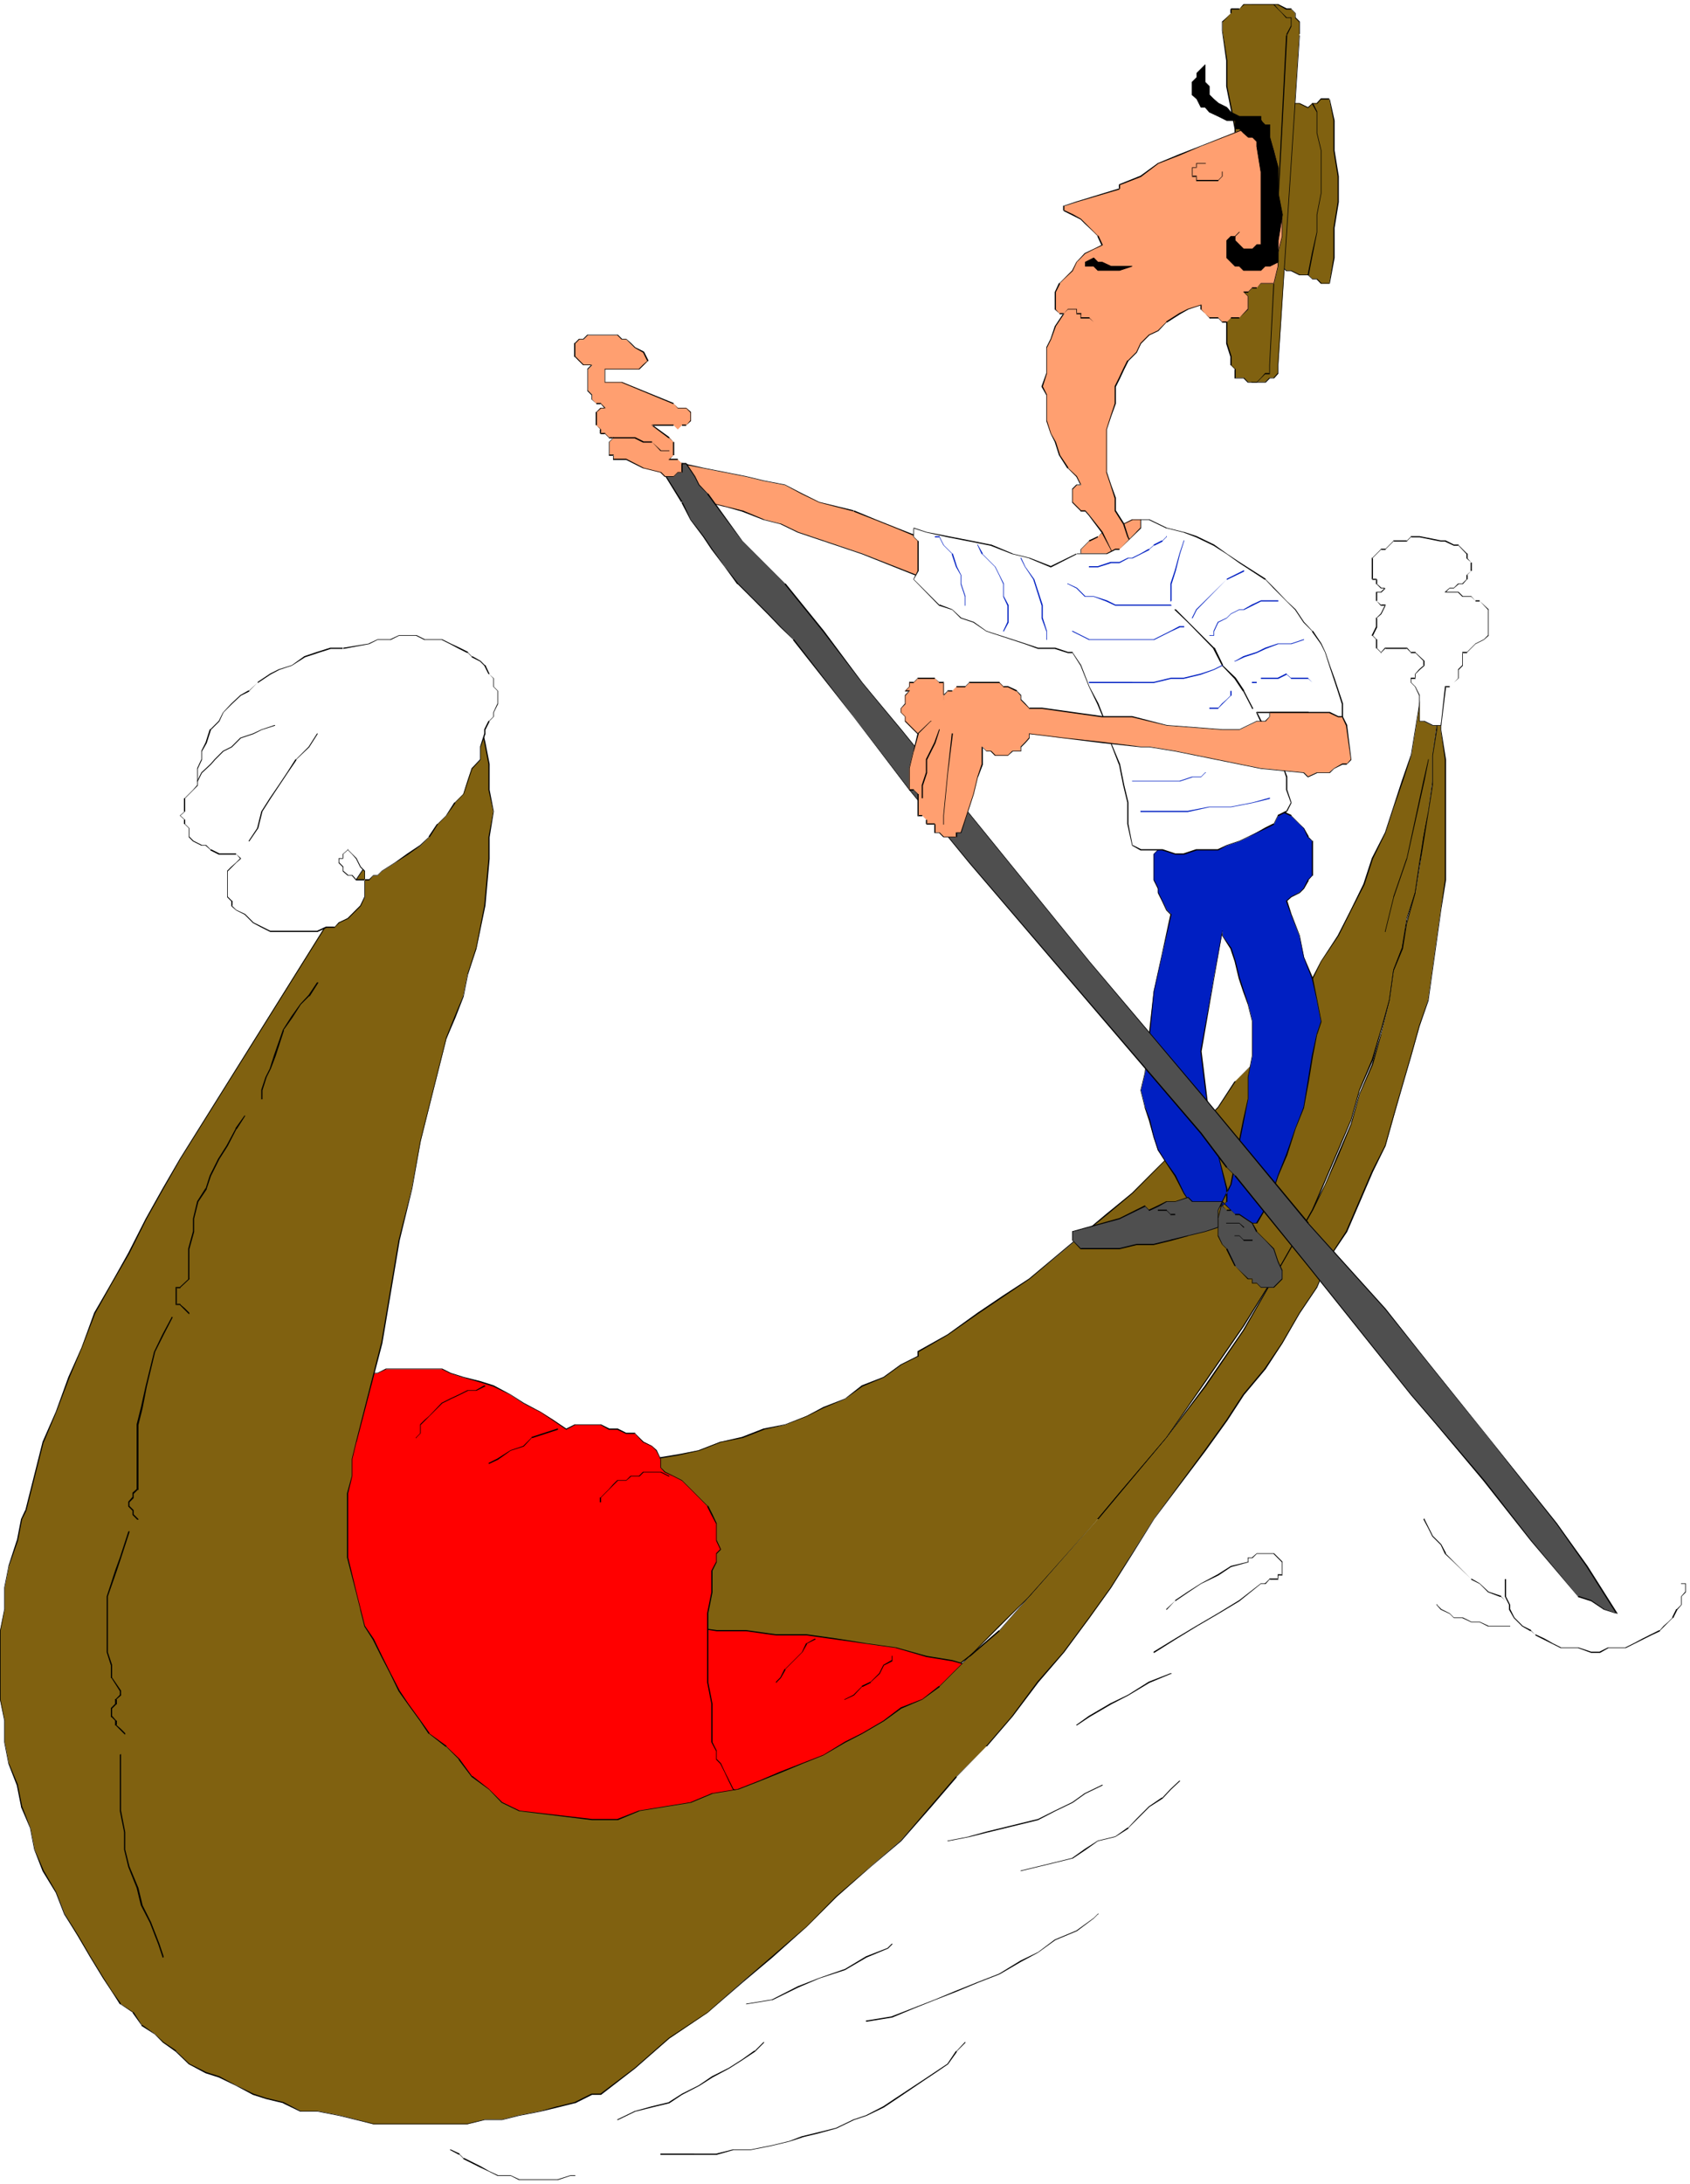 <?xml version="1.0" encoding="UTF-8" standalone="no"?>
<svg
   version="1.0"
   width="120.545mm"
   height="155.711mm"
   id="svg102"
   sodipodi:docname="Italian Gondolier.wmf"
   xmlns:inkscape="http://www.inkscape.org/namespaces/inkscape"
   xmlns:sodipodi="http://sodipodi.sourceforge.net/DTD/sodipodi-0.dtd"
   xmlns="http://www.w3.org/2000/svg"
   xmlns:svg="http://www.w3.org/2000/svg">
  <rect width="100%" height="100%" fill="#333333" stroke="none"/>
  <sodipodi:namedview
     id="namedview102"
     pagecolor="#ffffff"
     bordercolor="#000000"
     borderopacity="0.25"
     inkscape:showpageshadow="2"
     inkscape:pageopacity="0.0"
     inkscape:pagecheckerboard="0"
     inkscape:deskcolor="#d1d1d1"
     inkscape:document-units="mm" />
  <defs
     id="defs1">
    <pattern
       id="WMFhbasepattern"
       patternUnits="userSpaceOnUse"
       width="6"
       height="6"
       x="0"
       y="0" />
  </defs>
  <path
     style="fill:#ffffff;fill-opacity:1;fill-rule:evenodd;stroke:none"
     d="M 0,588.515 H 455.604 V 0 H 0 Z"
     id="path1" />
  <path
     style="fill:#806110;fill-opacity:1;fill-rule:evenodd;stroke:none"
     d="m 191.935,483.319 6.947,-2.262 5.816,-2.424 5.655,-1.131 5.816,-2.262 5.816,-3.555 5.816,-2.262 4.685,-3.555 5.655,-2.262 4.685,-3.393 5.816,-3.555 4.524,-3.393 3.554,-3.555 4.685,-3.393 8.078,-8.08 8.078,-8.08 18.418,-20.845 5.816,-6.948 12.763,-15.028 10.34,-15.028 10.34,-15.028 9.371,-15.028 4.524,-8.08 4.685,-8.08 3.393,-8.08 3.554,-8.08 3.393,-8.08 2.423,-8.08 3.393,-8.08 2.423,-8.241 2.262,-8.08 1.131,-8.08 2.262,-5.656 1.131,-8.241 2.423,-6.948 1.131,-7.918 1.131,-6.948 1.131,-6.948 1.131,-8.241 v -6.787 l 1.131,-8.08 -3.393,-9.372 -1.131,3.555 -1.131,6.948 -1.131,6.948 -2.423,6.787 -2.262,6.948 -2.262,6.948 -3.554,7.11 -2.262,6.787 -3.554,6.948 -3.393,6.948 -4.685,6.948 -3.393,6.948 -4.685,5.817 -4.524,6.787 -4.685,7.11 -5.816,5.656 -4.524,6.948 -5.816,5.817 -5.816,5.817 -5.816,5.656 -5.816,5.817 -6.786,5.817 -6.947,5.817 -6.947,5.817 -6.947,5.656 -6.947,4.686 -6.947,4.686 -8.078,5.656 -8.078,4.686 v 1.131 l -4.685,2.424 -4.685,3.393 -5.655,2.262 -4.685,3.555 -5.816,2.262 -4.524,2.262 -5.816,2.424 -5.816,1.131 -5.816,2.262 -5.655,1.131 -5.816,2.262 -5.816,1.293 -6.947,1.131 -5.816,1.131 h -5.655 l -6.947,1.131 h -5.816 -6.947 -5.816 l 1.131,1.131 3.554,1.131 3.393,1.293 3.554,1.131 2.262,1.131 3.393,2.262 2.423,1.293 2.262,2.262 2.262,2.262 2.423,2.262 1.131,2.424 2.262,2.262 1.131,2.262 1.131,2.424 v 2.262 l 1.131,2.262 v 2.262 3.555 2.262 l -1.131,2.424 v 2.262 l 1.131,5.817 1.292,4.525 1.131,4.686 2.262,4.686 2.262,4.525 2.423,4.686 2.262,4.525 3.554,4.686 3.393,4.686 z"
     id="path2" />
  <path
     style="fill:#000000;fill-opacity:1;fill-rule:evenodd;stroke:none"
     d="m 192.097,483.319 6.947,-2.262 5.816,-2.262 h -0.162 l 5.655,-1.131 h 0.162 l 5.816,-2.424 5.655,-3.393 5.816,-2.262 4.685,-3.555 5.816,-2.262 4.685,-3.393 5.655,-3.555 4.685,-3.393 v -0.162 l 3.393,-3.393 v 0 l 4.685,-3.393 v -0.162 l 8.078,-8.08 8.078,-8.08 18.418,-20.845 h 0.162 l 5.816,-6.948 12.602,-15.028 10.502,-15.028 10.34,-15.028 9.209,-14.866 9.371,-16.321 10.34,-24.239 2.262,-8.08 3.554,-8.08 2.262,-8.08 2.262,-8.08 v -0.162 l 1.131,-8.08 v 0.162 l 2.423,-5.817 v 0 l 1.131,-8.241 v 0.162 l 2.262,-6.948 v -0.162 l 1.131,-7.918 1.292,-6.948 1.131,-6.948 1.131,-8.241 v -6.787 l 1.131,-8.08 v -0.162 l -3.393,-9.211 v -0.162 h -0.162 l -0.162,0.162 -1.131,3.393 v 0.162 l -2.262,13.897 v -0.162 l -2.423,6.948 -2.262,6.948 -2.262,6.948 -3.554,6.948 -2.262,6.948 -3.393,6.948 -3.554,6.948 -4.524,6.948 -3.554,6.787 -4.524,5.817 -4.685,6.948 -4.685,6.948 h 0.162 l -5.816,5.817 h -0.162 l -4.524,6.948 v 0 l -5.816,5.817 -17.287,17.29 v 0 l -6.947,5.656 -6.947,5.817 -6.947,5.817 -6.947,5.817 -6.947,4.525 -6.947,4.686 -8.078,5.817 -8.078,4.525 v 0.162 0 1.131 0 l -4.524,2.262 -4.685,3.393 -5.816,2.262 -4.524,3.555 -5.816,2.262 -4.524,2.424 -5.816,2.262 v 0 l -5.816,1.131 v 0 l -5.816,2.262 v 0 l -5.655,1.293 h -0.162 l -5.816,2.262 h 0.162 l -5.816,1.131 -6.947,1.131 -5.816,1.131 h -5.655 l -6.947,1.131 h -18.58 v 0.162 h -0.162 v 0 h 0.162 l 1.131,1.293 v 0 l 3.393,1.131 6.947,2.262 2.423,1.293 3.393,2.262 2.262,1.131 v 0 l 2.423,2.262 2.262,2.262 2.262,2.424 v 0 l 1.131,2.262 v 0 l 2.423,2.262 h -0.162 l 1.292,2.424 1.131,2.262 v 0 2.262 l 1.131,2.262 v 0 8.08 0 l -1.131,2.262 v 2.424 l 1.131,5.817 v 0 l 1.131,4.686 v -0.162 l 1.131,4.686 v 0 l 4.685,9.211 2.262,4.686 2.262,4.686 6.947,9.211 1.131,2.262 0.323,-0.162 -1.131,-2.262 -6.947,-9.211 -2.262,-4.686 -2.423,-4.525 -4.524,-9.372 v 0.162 l -1.131,-4.686 v 0 l -1.292,-4.686 v 0.162 l -1.131,-5.817 v -2.262 0 l 1.131,-2.262 v -0.162 -8.08 0 l -1.131,-2.262 v 0 -2.262 -0.162 l -1.131,-2.262 -1.131,-2.424 h -0.162 l -2.262,-2.262 v 0 l -1.131,-2.262 v 0 l -2.262,-2.262 -2.423,-2.424 -2.262,-2.262 v 0 l -2.262,-1.293 -3.554,-2.262 -2.262,-1.131 -6.947,-2.262 -3.393,-1.131 v 0 l -1.292,-1.131 v 0.162 h 18.58 l 6.947,-1.131 h 5.655 l 5.816,-1.131 6.947,-1.131 5.816,-1.293 v 0 l 5.816,-2.262 v 0 l 5.655,-1.131 h 0.162 l 5.816,-2.262 h -0.162 l 5.816,-1.293 v 0 l 5.816,-2.262 4.524,-2.262 5.816,-2.424 4.685,-3.393 5.816,-2.424 4.685,-3.393 4.524,-2.262 v 0 h 0.162 v -0.162 -1.131 l -0.162,0.162 8.078,-4.686 8.078,-5.656 6.947,-4.686 6.947,-4.686 6.947,-5.817 6.947,-5.817 6.947,-5.656 6.947,-5.817 v 0 l 17.287,-17.452 5.816,-5.656 v 0 l 4.685,-7.11 h -0.162 l 5.816,-5.656 h 0.162 l 4.524,-6.948 4.685,-6.948 4.685,-5.817 3.393,-6.948 4.685,-6.948 3.393,-6.787 3.554,-6.948 2.262,-6.948 3.393,-6.948 2.262,-6.948 2.423,-6.948 2.262,-6.948 v 0 l 2.262,-13.897 v 0 l 1.292,-3.555 h -0.323 l 3.554,9.372 v 0 l -1.131,8.08 v 6.787 l -1.131,8.241 -1.292,6.948 -1.131,6.948 -1.131,7.918 v 0 l -2.262,6.948 v 0 l -1.292,8.241 v -0.162 l -2.262,5.817 v 0 l -1.131,8.08 v 0 l -2.262,8.08 -2.423,8.08 -3.393,8.08 -2.262,8.08 -10.502,24.4 -9.209,16.159 -9.371,15.028 -10.34,15.028 -10.34,15.028 -12.763,15.028 -5.816,6.948 h 0.162 l -18.58,20.845 -8.078,7.918 -8.078,8.241 v -0.162 l -4.524,3.555 v 0 l -3.554,3.393 v 0 l -4.524,3.555 -5.816,3.393 -4.685,3.555 -5.816,2.262 -4.524,3.393 -5.816,2.424 -5.816,3.393 -5.816,2.262 v 0 l -5.655,1.131 v 0 l -5.816,2.424 -6.947,2.262 z"
     id="path3" />
  <path
     style="fill:#ff0000;fill-opacity:1;fill-rule:evenodd;stroke:none"
     d="m 261.407,452.132 -1.131,2.262 -7.109,8.08 -6.947,9.211 -6.947,8.08 -7.917,8.08 -8.078,8.08 h -1.292 -3.393 -2.423 -3.393 -2.423 l -3.393,-1.131 -2.262,-1.131 -3.554,-1.131 -2.262,-1.131 -2.262,-1.131 -2.262,-1.131 -2.423,-1.293 -1.131,-2.262 -2.262,-2.262 -1.131,-1.131 -1.131,-2.424 -1.292,-2.262 v -2.262 -5.817 -5.817 -5.656 l -1.131,-5.817 -1.131,-5.817 -1.131,-6.948 v -1.131 h 3.393 l 8.24,1.131 h 7.917 l 8.078,1.131 h 8.24 l 8.078,1.131 8.078,1.293 8.078,1.131 8.078,2.262 6.947,1.131 8.078,2.262 z"
     id="path4" />
  <path
     style="fill:#000000;fill-opacity:1;fill-rule:evenodd;stroke:none"
     d="m 261.245,451.97 -1.131,2.424 -6.947,8.08 -6.947,9.211 -6.947,8.08 v 0 l -8.078,8.08 -8.078,8.08 h 0.162 -12.925 0.162 l -3.393,-1.131 -2.262,-1.293 -3.554,-1.131 -2.262,-1.131 -2.423,-1.131 -2.262,-1.131 -2.262,-1.131 v 0 l -1.131,-2.262 h -0.162 l -3.393,-3.555 v 0 l -1.131,-2.262 -1.131,-2.262 v 0 -19.553 l -1.131,-5.817 -1.131,-5.817 -1.131,-6.948 v -1.131 h -0.162 3.393 l 8.24,1.293 h 7.917 l 8.078,1.131 h 8.24 l 8.078,1.131 8.078,1.131 8.078,1.131 h -0.162 l 8.24,2.424 v 0 l 6.947,1.131 v 0 l 8.078,2.262 v -0.162 l -3.554,2.262 0.162,0.162 3.393,-2.262 v 0 h 0.162 v -0.162 0 h -0.162 v 0 l -8.078,-2.424 v 0 l -6.947,-1.131 v 0 l -8.078,-2.262 v 0 l -8.078,-1.131 -8.078,-1.293 -8.078,-1.131 h -8.24 l -8.078,-1.131 h -7.917 l -8.24,-1.131 h -3.393 v 0 0 h -0.162 v 0.162 1.131 l 1.131,6.948 1.131,5.817 1.131,5.817 v 19.553 0 l 1.292,2.424 1.131,2.262 v 0 l 3.554,3.555 h -0.162 l 1.131,2.262 h 0.162 v 0 l 2.262,1.131 2.262,1.293 2.423,1.131 2.262,1.131 3.554,1.131 2.262,1.131 3.393,1.131 v 0 h 12.925 v 0 0 l 8.078,-8.08 8.078,-8.08 v 0 l 6.947,-8.08 6.947,-9.372 6.947,-8.08 1.131,-2.262 z"
     id="path5" />
  <path
     style="fill:#ff0000;fill-opacity:1;fill-rule:evenodd;stroke:none"
     d="m 85.628,388.465 v 2.262 l -1.131,2.424 v 2.262 2.262 2.424 l 1.131,2.262 v 2.424 l 8.078,27.632 1.131,5.817 1.131,4.686 1.131,4.525 2.423,4.686 1.131,4.525 2.262,4.686 2.262,4.525 3.554,3.555 2.262,4.686 3.554,4.525 3.393,3.555 3.554,4.525 3.393,3.555 3.554,4.525 h 1.131 l 3.393,2.424 3.554,1.131 3.393,2.262 3.554,1.131 4.524,1.131 3.554,1.293 4.524,1.131 h 3.554 l 4.685,1.131 h 3.393 4.524 4.685 4.685 4.685 3.393 l 4.685,-1.131 3.393,-1.131 4.685,-1.293 3.393,-1.131 4.524,-1.131 3.554,-1.131 3.554,-2.262 3.393,-2.424 2.423,-1.131 h -2.423 l -3.393,-1.131 -2.423,-1.131 -3.393,-1.131 -2.423,-1.131 -2.262,-1.293 -2.262,-1.131 -2.262,-1.131 -2.423,-2.262 -2.262,-1.131 -1.131,-2.424 -1.131,-2.262 -1.131,-2.262 -1.131,-1.131 v -2.424 l -1.292,-2.262 v -2.262 -2.424 -5.656 l -1.131,-5.817 v -6.948 -5.817 -5.817 l 1.131,-5.656 v -5.817 l 1.292,-2.262 V 418.521 l 1.131,-1.131 -1.131,-2.262 v -2.424 -2.262 l -1.292,-2.262 -1.131,-2.262 -1.131,-1.131 -2.262,-2.424 -1.131,-1.131 -2.423,-2.262 -2.262,-1.293 -2.423,-1.131 -1.131,-1.131 v -1.131 -1.131 l -1.131,-2.424 -1.131,-1.131 -2.262,-1.131 -1.292,-1.131 -1.131,-1.131 h -2.262 l -2.262,-1.131 h -2.262 l -2.423,-1.131 h -2.262 -2.262 -2.423 l -2.262,1.131 -3.393,-2.424 -3.554,-2.262 -4.685,-2.262 -3.393,-2.262 -4.685,-2.424 -3.393,-1.131 -4.685,-1.131 -3.393,-1.131 -2.262,-1.131 h -2.423 -2.262 -3.554 -2.262 -2.262 -2.423 l -2.262,1.131 H 99.522 l -2.423,1.131 -2.262,1.131 -2.262,1.131 -1.131,2.424 -1.292,1.131 -1.131,1.131 -1.131,2.262 -1.131,1.131 v 2.424 1.131 z"
     id="path6" />
  <path
     style="fill:#000000;fill-opacity:1;fill-rule:evenodd;stroke:none"
     d="m 85.466,388.465 v 2.262 0 l -1.131,2.424 v 6.948 l 1.131,2.262 v 0 2.424 l 8.078,27.632 v 0 l 1.292,5.817 1.131,4.686 1.131,4.525 v 0.162 l 2.262,4.525 v 0 l 1.131,4.525 v 0.162 l 2.262,4.525 2.423,4.686 v 0 l 3.554,3.393 h -0.162 l 2.423,4.686 3.393,4.686 v 0 l 3.554,3.393 h -0.162 l 3.554,4.686 v 0 l 3.554,3.393 v 0 l 3.393,4.686 v 0 h 1.292 -0.162 l 3.554,2.424 3.393,1.131 3.554,2.262 3.393,1.131 h 0.162 l 4.524,1.131 v 0 l 3.554,1.131 v 0 l 4.524,1.131 h 3.554 l 4.685,1.293 h 25.365 l 4.685,-1.293 3.393,-1.131 v 0 l 4.685,-1.131 v 0 l 3.554,-1.131 h -0.162 l 4.524,-1.131 h 0.162 l 3.393,-1.131 3.554,-2.262 3.393,-2.424 2.423,-1.131 v -0.162 0 0 0 -0.162 h -2.423 v 0 l -3.393,-1.131 -2.262,-1.131 -3.554,-1.131 -2.262,-1.131 -2.262,-1.131 -2.262,-1.131 -2.423,-1.131 v 0 l -2.262,-2.424 v 0 l -2.423,-1.131 v 0 l -1.131,-2.262 -1.131,-2.262 -1.131,-2.424 v 0 l -1.131,-1.131 v 0.162 -2.424 l -1.131,-2.262 v 0 -10.342 l -1.131,-5.817 v -18.583 l 1.131,-5.656 v -5.817 0 l 1.131,-2.262 v -2.424 0.162 l 1.131,-1.131 v 0 -0.162 l -1.131,-2.424 v 0.162 -4.686 l -1.131,-2.424 -1.131,-2.262 h -0.162 l -6.947,-6.948 v 0 l -2.262,-1.131 -2.262,-1.131 v 0 l -1.131,-1.131 v 0 -2.262 l -1.131,-2.424 v 0 l -1.292,-1.131 v 0 l -2.262,-1.131 v 0 l -2.262,-2.262 v -0.162 h -2.423 v 0 l -2.262,-1.131 h -2.262 v 0 l -2.262,-1.131 h -7.109 l -2.262,1.131 v 0 l -3.393,-2.262 -3.554,-2.262 -4.524,-2.424 -3.554,-2.262 -4.524,-2.424 -3.554,-1.131 -4.524,-1.131 -3.554,-1.131 -2.262,-1.131 h -15.187 l -2.262,1.131 v 0 h -2.423 l -2.262,1.131 -2.262,1.131 -2.423,1.131 v 0.162 l -1.131,2.262 v 0 l -1.131,1.131 -1.131,1.131 v 0 l -1.131,2.424 v 0 l -1.131,1.131 h -0.162 v 3.555 -0.162 l -1.131,3.555 0.162,0.162 1.292,-3.555 v 0 -3.555 0.162 l 1.131,-1.131 v 0 l 1.131,-2.424 v 0 l 1.131,-1.131 1.131,-1.131 v 0 l 1.131,-2.262 v 0 l 2.423,-1.131 2.262,-1.293 2.262,-1.131 v 0 h 2.262 v 0 l 2.423,-1.131 h -0.162 15.187 -0.162 l 2.262,1.131 3.554,1.131 4.524,1.293 3.554,1.131 4.685,2.262 3.393,2.262 4.685,2.424 3.393,2.262 3.554,2.424 v 0 0 l 2.423,-1.293 h -0.162 6.947 v 0 l 2.262,1.293 h 0.162 2.262 -0.162 l 2.423,1.131 v 0 h 2.262 v -0.162 l 2.262,2.424 v 0 l 2.423,1.131 v 0 l 1.131,1.131 v 0 l 1.131,2.262 v 0 2.262 0 0 l 1.131,1.293 v 0 l 2.423,1.131 2.262,1.131 v 0 l 6.947,6.948 h -0.162 l 1.131,2.262 1.292,2.424 v -0.162 4.686 0 l 1.131,2.424 v -0.162 l -1.131,1.131 v 0 0 2.424 -0.162 l -1.292,2.424 v 0 5.817 l -1.131,5.656 v 18.583 l 1.131,5.817 v 10.342 0 l 1.292,2.424 v -0.162 2.424 0 0 l 1.131,1.131 v 0 l 1.131,2.262 1.131,2.424 1.131,2.262 v 0 l 2.423,1.131 v 0 l 2.262,2.424 v 0 l 2.423,1.131 2.262,1.131 2.262,1.131 2.423,1.293 3.393,1.131 2.423,1.131 3.393,1.131 v 0 h 2.423 l -0.162,-0.323 -2.262,1.293 -3.393,2.262 -3.554,2.262 -3.554,1.293 v 0 l -4.524,1.131 v 0 l -3.554,1.131 h 0.162 l -4.685,1.131 h -0.162 l -3.393,1.131 -4.524,1.131 v 0 h -25.365 l -4.685,-1.131 h -3.554 l -4.524,-1.131 v 0 l -3.393,-1.131 h -0.162 l -4.524,-1.131 v 0 l -3.393,-1.131 -3.554,-2.424 -3.393,-1.131 -3.554,-2.262 v 0 h -1.131 v 0 l -3.393,-4.686 v 0 l -3.554,-3.393 v 0 l -3.393,-4.686 v 0 l -3.554,-3.393 v 0 l -3.393,-4.686 -2.262,-4.525 h -0.162 l -3.393,-3.555 v 0 l -2.262,-4.525 -2.262,-4.686 v 0 l -1.131,-4.525 v -0.162 l -2.423,-4.525 v 0 l -1.131,-4.525 -1.131,-4.686 -1.131,-5.817 v 0 l -8.24,-27.794 v 0.162 -2.424 0 l -1.131,-2.424 v 0.162 -6.948 0 l 1.131,-2.262 v -0.162 -2.262 z"
     id="path7" />
  <path
     style="fill:#806110;fill-opacity:1;fill-rule:evenodd;stroke:none"
     d="m 387.263,190.839 v 5.817 l -1.131,6.948 v 7.918 l -1.131,7.11 -1.131,6.948 -1.131,8.08 -1.131,6.787 -2.423,8.08 -1.131,7.11 -2.262,5.656 -1.131,8.08 -2.262,9.211 -2.423,8.241 -3.393,8.08 -2.423,8.08 -3.393,8.08 -3.554,8.08 -3.393,6.948 -4.685,8.08 -4.524,8.08 -9.371,16.159 -10.34,15.028 -10.34,13.897 -12.763,15.028 -5.816,6.948 -18.418,20.845 -8.078,9.211 -8.078,6.948 -4.685,4.525 -3.554,3.555 -4.524,3.555 -5.816,2.262 -4.685,3.393 -5.655,3.555 -4.685,2.262 -5.816,3.555 -5.816,2.262 -5.816,2.262 -5.655,2.262 -5.816,2.424 -6.947,1.131 -5.655,2.262 -7.109,1.131 -6.947,1.131 -5.655,2.424 h -6.947 l -19.711,-2.424 -4.524,-2.262 -3.554,-3.393 -4.685,-3.555 -3.393,-4.525 -3.393,-3.555 -4.685,-3.393 -2.262,-3.555 -3.554,-4.525 -2.262,-3.555 -2.423,-4.686 -2.262,-4.525 -2.262,-4.686 -2.262,-3.393 -1.292,-4.686 -1.131,-4.525 -1.131,-4.686 -1.131,-4.686 v -4.525 -4.686 -3.393 -4.686 l 1.131,-4.686 v -4.525 l 1.131,-4.686 6.947,-26.501 2.262,-13.897 2.423,-13.897 3.393,-13.897 2.423,-12.766 3.393,-13.735 3.554,-13.897 2.262,-5.817 2.262,-5.817 1.131,-5.656 2.423,-6.948 1.131,-5.817 1.131,-5.817 1.131,-12.604 v -5.817 l 1.131,-6.948 -1.131,-5.817 v -6.948 l -1.131,-5.817 -1.131,-5.656 v -4.686 l -2.423,3.393 -2.262,4.686 -2.262,4.525 -2.262,4.686 -3.554,4.525 -3.393,4.686 -3.554,4.686 -3.393,4.686 -3.554,3.393 -4.524,4.686 -9.371,13.735 -40.39,64.798 -4.685,8.08 -4.524,8.08 -4.685,9.372 -4.685,7.918 -4.524,8.241 -3.554,9.211 -3.393,8.08 -3.393,9.211 -3.554,8.08 -2.262,9.211 -2.423,9.372 -1.131,2.262 -1.131,5.817 -2.262,6.948 -1.131,5.656 v 5.817 L 0,439.366 v 18.583 l 1.292,5.656 v 5.817 l 1.131,5.817 2.262,5.817 1.131,5.656 2.423,5.817 1.131,5.817 2.262,5.817 3.554,5.817 2.262,5.656 3.393,5.817 3.554,5.817 3.393,5.656 2.262,3.555 2.423,3.393 3.393,2.424 2.423,3.393 3.393,2.262 2.262,2.424 3.554,2.262 3.393,3.555 4.685,2.262 3.393,1.131 4.685,2.262 4.685,2.424 3.393,1.131 4.685,1.131 4.685,2.262 h 4.524 l 5.816,1.131 4.524,1.131 4.685,1.293 h 4.524 5.816 4.685 4.685 5.655 l 4.685,-1.293 h 4.685 l 4.524,-1.131 5.816,-1.131 4.685,-1.131 4.524,-1.131 4.685,-2.262 h 2.262 l 9.209,-6.948 9.371,-8.08 10.34,-6.948 9.209,-8.241 8.078,-6.787 9.371,-8.08 8.078,-8.08 9.209,-8.241 8.078,-6.948 8.078,-9.211 6.947,-8.08 8.078,-8.08 6.947,-8.08 6.947,-9.211 6.947,-8.08 6.947,-9.211 5.816,-8.241 5.655,-9.211 5.816,-9.211 13.894,-18.583 5.816,-8.08 4.524,-6.787 5.816,-6.948 4.685,-6.948 4.524,-8.08 4.685,-6.948 3.393,-8.08 4.685,-6.948 3.554,-8.08 3.393,-8.241 3.554,-6.787 2.262,-8.08 2.262,-8.241 2.423,-8.08 2.262,-8.08 2.262,-6.948 1.131,-8.08 1.131,-8.08 1.131,-8.08 1.292,-8.08 v -8.08 -8.08 -8.08 -8.08 l -1.292,-8.08 v -5.817 z"
     id="path8" />
  <path
     style="fill:#000000;fill-opacity:1;fill-rule:evenodd;stroke:none"
     d="m 387.263,190.839 v 5.817 l -1.131,6.948 v 7.918 l -1.131,7.11 -1.292,6.948 -1.131,8.08 -1.131,6.787 v 0 l -2.262,8.08 v 0 l -1.292,7.11 v -0.162 l -2.262,5.817 v 0 l -1.131,8.08 -2.262,9.211 v 0 l -2.423,8.241 -3.393,7.918 -2.262,8.08 -3.554,8.241 -3.393,8.08 -3.554,6.948 -9.209,16.159 -9.371,16.159 -10.34,15.028 -10.34,13.897 -12.763,15.028 -5.816,6.948 h 0.162 l -18.58,20.845 v 0 l -8.078,9.211 v -0.162 l -8.078,6.948 v 0.162 l -4.524,4.525 -3.554,3.555 v -0.162 l -4.524,3.555 -5.816,2.262 -4.685,3.555 -5.816,3.393 -4.524,2.262 -5.816,3.555 -5.816,2.262 -5.816,2.262 -5.655,2.424 -5.816,2.262 v 0 l -6.947,1.131 v 0 l -5.816,2.424 h 0.162 l -14.056,2.262 v 0 l -5.816,2.262 h 0.162 -6.947 l -19.711,-2.262 h 0.162 l -4.685,-2.262 v 0 l -3.554,-3.555 v 0 l -4.524,-3.555 v 0.162 l -3.393,-4.686 v 0 l -3.554,-3.393 v -0.162 l -4.685,-3.393 h 0.162 l -2.423,-3.393 -3.393,-4.686 -2.262,-3.393 -2.423,-4.686 -2.262,-4.525 -2.262,-4.686 -2.423,-3.555 -1.131,-4.525 v 0 l -1.131,-4.525 -2.262,-9.372 v -17.29 l 1.131,-4.686 v -4.525 l 1.131,-4.686 v 0.162 l 6.947,-26.663 v 0 l 4.685,-27.794 3.393,-13.897 2.262,-12.766 6.947,-27.632 v 0 l 2.423,-5.656 2.262,-5.817 v -0.162 l 1.131,-5.656 v 0 l 2.262,-6.948 v 0 l 2.423,-11.635 1.131,-12.604 v -5.817 l 1.131,-6.948 -1.131,-5.817 v -6.948 l -1.131,-5.817 -1.292,-5.656 v -4.848 0 0 h -0.162 v 0 0 l -2.262,3.555 -4.685,9.211 -2.262,4.686 -3.554,4.525 -3.393,4.686 -3.393,4.686 -3.554,4.525 h 0.162 l -3.554,3.555 -4.685,4.525 v 0 l -9.209,13.897 -40.552,64.798 -4.685,8.08 -4.524,8.08 -4.685,9.211 -4.524,8.08 -4.685,8.08 -3.393,9.372 -3.554,7.918 -3.393,9.372 -3.554,8.08 v 0 l -4.685,18.583 v -0.162 l -1.131,2.424 v 0 l -1.131,5.817 v -0.162 l -2.262,6.948 v 0.162 l -1.131,5.656 v 5.817 L 0,439.366 v 18.583 l 1.131,5.656 v 5.817 l 1.131,5.817 v 0 l 2.262,5.817 v 0 l 1.131,5.656 v 0.162 l 2.423,5.656 v 0 l 1.131,5.817 v 0 l 2.262,5.817 3.554,5.817 2.262,5.817 3.554,5.656 3.393,5.817 3.554,5.817 2.262,3.393 2.262,3.555 H 32.474 l 3.393,2.262 h -0.162 l 2.423,3.393 v 0.162 l 3.554,2.262 v 0 l 2.262,2.262 v 0 l 3.393,2.424 v 0 l 3.554,3.393 v 0 l 4.524,2.424 3.554,1.131 4.685,2.262 4.524,2.424 3.554,1.131 v 0 l 4.685,1.131 h -0.162 l 4.685,2.262 h 4.685 l 5.816,1.131 9.209,2.262 h 25.365 l 4.685,-1.131 h 4.685 l 4.524,-1.131 5.816,-1.131 v 0 l 4.685,-1.131 v 0 l 4.524,-1.131 h 0.162 l 4.524,-2.262 v 0 h 2.423 l 9.209,-7.11 9.209,-8.08 10.34,-6.948 9.371,-8.08 8.078,-6.787 9.209,-8.241 v 0 l 8.078,-8.08 v 0 l 9.209,-8.08 8.24,-6.948 v 0 l 8.078,-9.211 6.947,-8.08 h -0.162 l 8.078,-8.241 h 0.162 l 6.947,-8.08 6.947,-9.211 6.947,-8.08 6.786,-9.211 5.816,-8.08 5.816,-9.211 5.816,-9.372 13.894,-18.421 5.816,-8.08 4.524,-6.948 5.816,-6.948 4.524,-6.948 4.685,-8.08 4.685,-6.948 3.393,-8.08 4.685,-6.948 6.947,-16.159 3.393,-6.948 2.262,-8.08 4.685,-16.159 2.262,-8.08 2.423,-6.948 v -0.162 l 1.131,-8.08 1.131,-8.08 1.131,-8.08 1.292,-8.08 v -32.318 l -1.292,-8.08 h -0.162 l 1.131,8.08 v 32.318 l -1.131,8.08 -1.131,8.08 -1.131,8.08 -1.131,8.08 v 0 l -2.423,6.948 -2.262,8.08 -4.685,16.159 -2.262,8.08 -3.554,6.948 -6.947,16.159 -4.524,6.948 -3.393,8.08 -4.685,6.948 -4.685,8.08 -4.685,6.948 -5.816,6.948 -4.524,6.948 -5.816,8.08 -13.733,18.583 -5.816,9.211 -5.816,9.211 -5.816,8.08 -6.947,9.372 -6.947,7.918 -6.947,9.372 -6.947,8.08 h 0.162 l -8.078,8.08 h -0.162 l -6.947,8.08 -7.917,9.211 v 0 l -8.078,6.948 -9.371,8.08 v 0 l -7.917,8.08 v 0 l -9.371,8.08 -8.078,6.948 -9.209,8.08 -10.502,6.948 -9.209,8.08 -9.209,6.948 v 0 h -2.262 -0.162 l -4.524,2.262 v 0 l -4.524,1.131 h -0.162 l -4.524,1.293 v 0 l -5.816,1.131 -4.524,1.131 h -4.685 l -4.685,1.131 h -25.365 l -9.209,-2.262 -5.816,-1.131 h -4.524 v 0 l -4.685,-2.424 v 0 l -4.685,-1.131 v 0 l -3.393,-1.131 -4.685,-2.262 -4.524,-2.424 -3.554,-1.131 -4.524,-2.262 v 0 l -3.554,-3.393 v -0.162 l -3.393,-2.262 v 0 l -2.423,-2.262 v 0 l -3.393,-2.424 v 0.162 L 36.028,542.138 H 35.867 L 32.474,539.876 h 0.162 l -2.423,-3.393 -2.262,-3.555 -3.554,-5.817 -3.393,-5.817 -3.554,-5.656 -2.262,-5.817 -3.393,-5.817 -2.423,-5.656 v 0 l -1.131,-5.817 v 0 l -2.262,-5.817 v 0 l -1.131,-5.656 v -0.162 l -2.423,-5.817 v 0.162 L 1.292,469.422 v -5.817 l -1.131,-5.656 v -18.583 l 1.131,-5.817 v -5.817 L 2.423,422.076 v 0 l 2.423,-6.948 v 0 l 1.131,-5.817 v 0 l 1.131,-2.262 v 0 l 4.685,-18.583 v 0.162 l 3.393,-8.08 3.554,-9.372 3.393,-8.08 3.554,-9.211 4.524,-8.08 4.685,-8.08 4.685,-9.372 4.524,-8.08 4.524,-7.918 40.552,-64.798 9.209,-13.897 v 0 l 4.524,-4.686 3.554,-3.393 h 0.162 l 3.393,-4.686 3.393,-4.525 3.554,-4.686 3.393,-4.525 2.423,-4.686 4.524,-9.372 2.262,-3.393 h -0.162 v 4.686 l 1.131,5.656 1.131,5.817 v 6.948 l 1.292,5.817 -1.292,6.948 v 5.817 l -1.131,12.604 -2.262,11.635 v -0.162 l -2.262,6.948 v 0.162 l -1.131,5.656 v 0 l -2.423,5.817 -2.262,5.656 v 0.162 l -6.947,27.632 -2.262,12.766 -3.554,13.897 -4.685,27.794 v -0.162 l -6.786,26.663 v 0 l -1.131,4.686 v 4.525 l -1.292,4.686 v 17.29 l 2.423,9.372 1.131,4.525 v 0.162 l 1.131,4.525 2.262,3.555 2.262,4.525 2.423,4.686 2.262,4.686 2.423,3.393 3.393,4.686 2.262,3.393 h 0.162 l 4.524,3.555 v -0.162 l 3.554,3.555 h -0.162 l 3.554,4.686 v 0 l 4.685,3.393 v 0 l 3.393,3.555 v 0 l 4.685,2.262 v 0 l 19.711,2.424 h 6.947 v 0 l 5.816,-2.424 h -0.162 l 14.056,-2.262 v 0 l 5.816,-2.424 h -0.162 l 6.947,-1.131 h 0.162 l 5.816,-2.262 5.655,-2.262 5.816,-2.424 5.655,-2.262 5.816,-3.393 4.685,-2.424 5.816,-3.393 4.685,-3.393 5.655,-2.424 4.685,-3.393 v -0.162 l 3.393,-3.393 4.685,-4.686 v 0.162 l 8.078,-6.948 v -0.162 l 8.078,-9.211 v 0 l 18.418,-20.845 h 0.162 l 5.816,-6.948 12.602,-15.028 10.502,-13.735 10.34,-15.19 9.209,-15.998 9.371,-16.321 3.393,-6.948 3.554,-7.918 3.393,-8.241 2.262,-8.08 3.554,-8.08 2.262,-8.08 v -0.162 l 2.262,-9.211 1.131,-8.08 v 0.162 l 2.423,-5.817 v 0 l 1.131,-7.11 v 0.162 l 2.262,-8.08 v -0.162 l 1.131,-6.787 1.292,-8.08 1.131,-6.948 1.131,-7.11 v -7.918 l 1.131,-6.948 v -5.817 z"
     id="path9" />
  <path
     style="fill:#000000;fill-opacity:1;fill-rule:evenodd;stroke:none"
     d="m 388.556,196.656 v -5.817 0 -0.162 h -1.292 v 0.323 h 1.131 v -0.162 5.817 z"
     id="path10" />
  <path
     style="fill:#000000;fill-opacity:1;fill-rule:evenodd;stroke:none"
     d="m 373.369,250.951 v 0 0 0.162 h 0.162 v -0.162 0 0 l 2.262,-9.211 v 0 l 3.554,-10.342 v 0 l 4.685,-21.007 1.131,-5.656 v -0.162 0 h -0.162 v 0 0.162 l -1.292,5.656 -4.524,21.007 v -0.162 l -3.554,10.342 v 0.162 z"
     id="path11" />
  <path
     style="fill:#000000;fill-opacity:1;fill-rule:evenodd;stroke:none"
     d="m 130.703,373.599 v 0 h 0.162 v -0.162 h -0.162 v -0.162 h -0.162 l -2.262,1.293 h 0.162 -2.423 l -2.262,1.131 -2.423,1.131 -2.262,1.131 v 0 l -3.393,3.555 -1.292,1.131 -1.131,1.131 v 0 2.424 0 l -1.131,1.131 v 0 0 0 0.162 h 0.162 v -0.162 l 1.131,-1.131 v 0 0 -2.262 0 l 1.131,-1.131 1.131,-1.131 3.554,-3.555 v 0 l 2.262,-1.131 2.423,-1.131 2.262,-1.131 h -0.162 2.423 v 0 z"
     id="path12" />
  <path
     style="fill:#000000;fill-opacity:1;fill-rule:evenodd;stroke:none"
     d="m 150.414,385.233 v -0.162 0 -0.162 0 0 h -0.162 l -6.947,2.262 v 0.162 l -2.262,2.262 v 0 l -3.393,1.131 -3.554,2.262 -2.262,1.131 -0.162,0.162 v 0 l 0.162,0.162 v 0 l 2.423,-1.131 3.393,-2.424 3.554,-1.131 v 0 l 2.262,-2.424 v 0.162 z"
     id="path13" />
  <path
     style="fill:#000000;fill-opacity:1;fill-rule:evenodd;stroke:none"
     d="m 180.303,397.837 h 0.162 v 0 0 -0.162 0 0 l -2.262,-1.131 h -4.847 v 0 l -1.131,1.131 v 0 h -2.262 v 0 l -1.131,1.131 v 0 h -2.423 v 0 l -1.131,1.131 -1.131,1.293 -1.131,1.131 -1.131,1.131 h -0.162 v 1.293 h 0.162 v 0 h 0.162 v 0 0 0 -1.293 0 l 1.131,-1.131 1.131,-1.131 1.131,-1.131 1.131,-1.131 v 0 h 2.262 v 0 0 l 1.292,-1.131 h -0.162 2.262 0.162 v 0 l 1.131,-1.131 v 0 h 4.524 v 0 z"
     id="path14" />
  <path
     style="fill:#000000;fill-opacity:1;fill-rule:evenodd;stroke:none"
     d="m 219.724,441.79 v 0 h 0.162 v -0.162 h -0.162 v -0.162 0 l -2.262,1.293 v 0 h -0.162 l -1.131,2.424 v 0 l -2.262,2.262 -2.262,2.262 h -0.162 l -1.131,2.262 v 0 l -1.131,1.131 v 0 0.162 0 0.162 h 0.162 v -0.162 l 1.131,-1.131 v 0 l 1.292,-2.262 h -0.162 l 2.262,-2.262 2.423,-2.424 v 0 l 1.292,-2.262 h -0.162 z"
     id="path15" />
  <path
     style="fill:#000000;fill-opacity:1;fill-rule:evenodd;stroke:none"
     d="m 227.802,457.788 v 0 h -0.162 v 0.162 h 0.162 v 0 0 l 2.423,-1.131 v 0 l 2.262,-2.424 v 0.162 l 2.262,-1.131 v -0.162 l 2.423,-2.262 v 0 l 1.131,-2.262 v 0 l 2.262,-1.131 v 0 -1.293 0 -0.162 h -0.162 v 0.162 0 0 1.131 -0.162 l -2.262,1.293 v 0 0 l -1.131,2.262 v 0 l -2.262,2.262 v 0 l -2.423,1.131 v 0.162 l -2.262,2.262 v 0 z"
     id="path16" />
  <path
     style="fill:#ffffff;fill-opacity:1;fill-rule:evenodd;stroke:none"
     d="M 92.575,174.68 H 89.02 l -3.393,1.131 -3.393,1.131 -3.554,2.262 -3.393,1.131 -2.423,1.293 -3.393,2.262 -2.423,2.262 -2.262,1.293 -2.262,2.262 -2.423,2.262 -1.131,2.424 -2.262,2.262 -1.131,3.393 -1.131,2.262 v 2.424 l -1.131,2.262 v 3.393 1.131 l -1.131,1.293 -1.292,1.131 -1.131,1.131 v 1.131 2.424 l -1.131,1.131 1.131,1.131 v 1.131 l 1.131,1.131 v 2.424 l 1.292,1.131 2.262,1.131 h 1.131 l 1.131,1.131 2.262,1.131 h 2.262 2.423 l 1.131,1.293 -1.131,1.131 -1.131,1.131 -1.292,1.131 v 2.262 1.131 1.131 2.424 l 1.292,1.131 v 1.131 l 1.131,1.131 2.262,1.131 1.131,1.131 1.292,1.131 2.262,1.293 2.262,1.131 h 2.423 1.131 2.262 2.423 2.262 2.262 l 2.262,-1.131 h 2.262 l 1.292,-1.293 2.262,-1.131 1.131,-1.131 1.131,-1.131 1.131,-1.131 1.292,-2.262 v -1.293 -1.131 -1.131 -2.262 -1.131 l -1.292,-1.131 -1.131,-2.262 -1.131,-1.293 -1.131,-1.131 -1.131,1.131 v 1.293 h -1.131 v 1.131 l 1.131,1.131 v 1.131 l 1.131,1.131 h 1.131 l 1.131,1.131 h 1.131 1.292 1.131 l 1.131,-1.131 h 1.131 l 1.131,-1.131 3.554,-2.262 3.393,-2.424 3.554,-2.262 2.262,-2.262 2.262,-3.555 2.423,-2.262 2.262,-3.555 2.262,-2.262 1.131,-3.555 1.131,-3.393 2.423,-2.262 v -3.555 l 1.131,-3.393 v -1.131 l 1.131,-2.262 1.131,-1.293 v -1.131 l 1.131,-2.262 v -1.131 -2.424 l -1.131,-1.131 v -2.262 l -1.131,-1.131 -1.131,-2.424 -1.131,-1.131 -2.423,-1.131 -1.131,-1.131 -2.262,-1.131 -2.262,-1.293 -2.262,-1.131 h -2.423 -2.262 l -2.262,-1.131 h -2.423 -2.262 l -2.423,1.131 h -3.393 l -2.262,1.131 z"
     id="path17" />
  <path
     style="fill:#000000;fill-opacity:1;fill-rule:evenodd;stroke:none"
     d="m 92.575,174.842 v 0 -0.162 0 -0.162 0 0 H 89.02 l -3.554,1.131 -3.393,1.131 -3.393,2.424 -3.554,1.131 -2.262,1.131 -3.393,2.262 v 0.162 l -2.423,2.262 v -0.162 l -2.262,1.293 v 0 l -2.423,2.262 -2.262,2.424 v 0 l -1.131,2.262 v 0 l -2.262,2.262 h -0.162 l -1.131,3.555 -1.131,2.262 v 2.424 -0.162 l -1.131,2.424 v 4.525 0 l -1.131,1.293 -1.131,1.131 -1.131,1.131 h -0.162 v 3.555 H 49.761 l -1.292,1.131 v 0 0 0 l 1.292,1.131 h -0.162 v 1.131 H 49.761 l 1.131,1.131 v 0 2.424 0 l 1.131,1.131 v 0 l 2.262,1.131 h 1.292 -0.162 l 1.292,1.131 v 0.162 l 2.262,1.131 h 4.685 v -0.162 l 1.131,1.293 v -0.162 l -1.131,1.131 -1.292,1.131 -1.131,1.131 v 0 7.11 0 l 1.131,1.131 v 0 1.293 0 l 1.292,1.131 v 0 l 2.262,1.131 v 0 l 1.131,1.131 1.131,1.131 v 0 l 2.423,1.293 2.262,1.131 h 12.763 l 2.423,-1.131 h -0.162 2.423 v -0.162 l 1.131,-1.131 v 0 l 2.423,-1.131 v 0 l 3.393,-3.393 v 0 l 1.131,-2.424 v -7.11 0 l -1.131,-1.131 v 0 l -1.131,-2.262 v 0 l -1.131,-1.131 -1.131,-1.131 v -0.162 h -0.162 v 0.162 l -1.292,1.131 v 0 1.293 l 0.162,-0.162 h -1.292 v 0 0 1.293 0 l 1.131,1.131 v 0 1.131 0 l 1.292,1.131 v 0 h 1.131 v 0 l 1.131,1.293 v 0 H 99.522 v 0 l 1.131,-1.293 v 0 h 1.131 v 0 l 1.131,-1.131 v 0 l 3.554,-2.262 3.554,-2.262 3.393,-2.424 v 0 l 2.262,-2.262 h 0.162 l 2.262,-3.555 v 0 l 2.262,-2.262 v 0 l 2.423,-3.393 h -0.162 l 2.423,-2.424 v 0 l 1.131,-3.393 1.131,-3.393 v 0 l 2.262,-2.424 v 0 -3.555 0.162 l 1.292,-3.555 v -1.131 0 l 1.131,-2.262 h -0.162 l 1.292,-1.293 v 0 -1.131 0 l 1.131,-2.262 v -3.555 0 l -1.131,-1.131 v 0 -2.262 0 l -1.292,-1.131 h 0.162 l -1.131,-2.424 h -0.162 l -1.131,-1.131 v 0 l -2.262,-1.293 v 0.162 l -1.131,-1.131 v -0.162 l -2.262,-1.131 -2.423,-1.131 -2.262,-1.131 h -4.685 v 0 l -2.262,-1.131 h -4.685 l -2.423,1.131 v 0 h -3.393 l -2.423,1.131 H 99.522 l -6.947,1.131 h -0.162 v 0 0.162 0.162 h 0.162 L 99.522,173.549 v 0 l 2.262,-1.131 v 0 h 3.393 0.162 l 2.262,-1.131 v 0 h 4.685 -0.162 l 2.262,1.131 h 0.162 4.685 -0.162 l 2.262,1.131 2.423,1.293 2.262,1.131 v -0.162 l 1.131,1.131 v 0.162 l 2.262,1.131 v 0 l 1.131,1.131 v 0 l 1.131,2.262 h 0.162 l 1.131,1.131 v 0 2.262 0 0 l 1.131,1.131 v 0 3.555 -0.162 l -1.131,2.424 v 0 1.131 0 l -1.131,1.131 h -0.162 l -1.131,2.262 v 0.162 1.131 -0.162 l -1.131,3.555 v 0 3.555 -0.162 l -2.262,2.424 v 0 l -1.131,3.393 -1.131,3.555 v 0 l -2.262,2.262 h -0.162 l -2.262,3.555 v 0 l -2.262,2.262 h -0.162 l -2.262,3.393 h 0.162 l -2.423,2.262 v 0 l -3.393,2.262 -3.393,2.424 -3.554,2.262 v 0 l -1.131,1.131 v 0 h -1.131 v 0 0 l -1.292,1.293 0.162,-0.162 h -3.554 l 0.162,0.162 -1.131,-1.293 v 0 h -0.162 -1.131 0.162 l -1.292,-1.131 v 0.162 -1.131 -0.162 0 l -1.131,-1.131 v 0.162 -1.131 0 h 1.131 v 0 0 0 0 -1.293 0 l 1.292,-1.131 h -0.162 l 1.131,1.131 1.131,1.293 v 0 l 1.131,2.262 v 0 l 1.131,1.131 v 0 6.948 -0.162 l -1.131,2.424 v 0 l -3.393,3.393 v 0 l -2.423,1.131 v 0 l -1.131,1.293 v -0.162 h -2.262 v 0 l -2.423,1.131 h 0.162 -12.763 v 0 l -2.262,-1.131 -2.262,-1.131 v 0 l -1.131,-1.131 -1.131,-1.131 v 0 l -2.423,-1.131 v 0 l -1.131,-1.131 h 0.162 v -1.131 -0.162 h -0.162 l -1.131,-1.131 v 0.162 -6.948 0 l 1.131,-1.131 1.131,-1.131 1.292,-1.131 v 0 0 -0.162 0 l -1.292,-1.131 v -0.162 0 h -4.685 0.162 l -2.262,-1.131 v 0.162 l -1.292,-1.293 v 0 0 h -1.131 v 0 l -2.262,-1.131 v 0 l -1.131,-1.131 v 0.162 -2.424 0 0 l -1.131,-1.131 v 0 -1.131 0 0 l -1.292,-1.131 v 0 l 1.292,-1.131 v 0 0 -3.555 0 l 1.131,-1.131 1.131,-1.131 1.131,-1.131 v 0 -0.162 -4.525 0.162 l 1.131,-2.424 v 0 -2.424 0.162 l 1.292,-2.262 1.131,-3.555 v 0 l 2.262,-2.262 v 0 l 1.131,-2.424 v 0 l 2.262,-2.262 2.423,-2.262 v 0 l 2.262,-1.131 v -0.162 l 2.262,-2.262 v 0.162 l 3.393,-2.262 2.423,-1.293 3.393,-1.131 3.554,-2.262 3.393,-1.131 3.554,-1.131 H 89.02 Z"
     id="path18" />
  <path
     style="fill:#000000;fill-opacity:1;fill-rule:evenodd;stroke:none"
     d="m 74.157,195.525 v 0 0 -0.162 0 0 h -0.162 l -3.393,1.131 -2.423,1.131 -3.393,1.131 v 0 l -2.423,2.424 v 0 l -2.262,1.131 v 0 l -2.262,2.262 -1.131,1.293 -2.423,2.262 v 0 l -1.131,2.262 v 0.162 0 0 h 0.162 v 0 0 l 1.131,-2.262 v 0 l 2.423,-2.262 1.131,-1.293 2.262,-2.262 v 0 l 2.262,-1.131 v 0 l 2.423,-2.424 v 0 l 3.393,-1.131 2.262,-1.131 z"
     id="path19" />
  <path
     style="fill:#000000;fill-opacity:1;fill-rule:evenodd;stroke:none"
     d="m 85.628,197.788 v -0.162 0 0 h -0.162 v 0 0 l -2.262,3.555 v 0 l -3.393,3.393 h -0.162 l -2.262,3.555 -2.262,3.393 -2.423,3.555 -2.262,3.555 v 0 l -1.131,4.525 v 0 l -2.262,3.393 v 0.162 0 h 0.162 v 0 l 2.423,-3.555 v 0 l 1.131,-4.525 v 0 l 2.262,-3.555 2.262,-3.393 2.262,-3.393 2.423,-3.555 h -0.162 l 3.554,-3.393 v 0 z"
     id="path20" />
  <path
     style="fill:#000000;fill-opacity:1;fill-rule:evenodd;stroke:none"
     d="m 85.789,264.848 v -0.162 h -0.162 v 0 h -0.162 v 0 0 l -2.262,3.393 v 0 l -2.262,2.424 -2.423,3.393 -2.262,3.555 v 0 l -2.423,6.948 -1.131,3.555 -1.131,2.262 -1.131,3.393 v 2.585 0 h 0.162 0.162 v 0 0 -0.162 -2.262 0 l 1.131,-3.555 1.131,-2.262 1.292,-3.393 2.262,-6.948 h -0.162 l 2.423,-3.393 2.262,-3.555 2.262,-2.262 h 0.162 z"
     id="path21" />
  <path
     style="fill:#000000;fill-opacity:1;fill-rule:evenodd;stroke:none"
     d="m 66.079,300.721 v 0 -0.162 0 h -0.162 v 0 l -2.423,3.393 v 0.162 l -2.423,4.525 v 0 l -2.262,3.555 v 0 l -2.262,4.525 -1.131,3.555 v -0.162 l -2.262,3.555 v 0 l -1.131,4.686 v 3.555 -0.162 l -1.292,4.686 v 8.241 h 0.162 v 0 h 0.162 v 0 0 -0.162 -8.08 0.162 l 1.292,-4.686 v 0 -3.555 0 l 1.131,-4.525 v 0 l 2.262,-3.393 v -0.162 l 1.131,-3.393 2.262,-4.525 v 0 l 2.262,-3.555 v 0 l 2.423,-4.686 v 0.162 z"
     id="path22" />
  <path
     style="fill:#000000;fill-opacity:1;fill-rule:evenodd;stroke:none"
     d="m 51.053,344.674 v 0 -0.162 0 -0.162 h -0.162 v 0.162 l -2.423,2.262 h 0.162 -1.292 v 0 4.848 0 0 h 1.292 -0.162 l 1.131,1.131 1.292,1.293 v 0 h 0.162 v 0 0 -0.323 0 l -1.131,-1.131 -1.292,-1.131 v -0.162 0 0 h -1.131 l 0.162,0.162 v -4.525 l -0.162,0.162 h 1.131 v 0 0 -0.162 z"
     id="path23" />
  <path
     style="fill:#000000;fill-opacity:1;fill-rule:evenodd;stroke:none"
     d="m 46.53,355.016 v -0.162 h -0.162 v 0 h -0.162 v 0 0.162 l -2.423,4.525 -2.262,4.686 -2.262,9.211 -1.292,5.817 -1.131,4.525 v 17.613 h 0.162 v 0 h 0.162 v 0 h 0.162 v -0.162 -17.29 0 l 1.131,-4.525 1.131,-5.817 2.262,-9.372 2.262,-4.525 z"
     id="path24" />
  <path
     style="fill:#000000;fill-opacity:1;fill-rule:evenodd;stroke:none"
     d="m 37.159,401.392 h 0.162 v -0.162 l -0.162,-0.162 v 0 h -0.162 v 0 l -1.292,1.131 v 0 1.293 -0.162 l -1.131,1.293 v 0 1.293 0 l 1.131,1.131 v 0 1.131 0 l 1.292,1.293 v 0 h 0.162 v 0 h 0.162 v -0.162 l -0.162,-0.162 -1.131,-1.131 v 0.162 -1.131 -0.162 0 l -1.131,-1.131 v 0.162 -1.131 0 l 1.131,-1.131 v 0 -0.162 0 -1.131 0.162 z"
     id="path25" />
  <path
     style="fill:#000000;fill-opacity:1;fill-rule:evenodd;stroke:none"
     d="m 34.897,412.865 v -0.162 0 -0.162 h -0.162 l -0.162,0.162 v 0 0 l -2.262,6.948 -1.292,3.555 -2.262,6.948 v 15.028 l 1.131,3.555 v -0.162 3.555 h 0.162 l 2.262,3.555 v -0.162 1.293 0 h 0.162 0.162 v 0 0 -0.162 -1.131 0 0 l -2.423,-3.555 v 0.162 -3.555 0 l -1.131,-3.393 v 0 -15.028 0 l 2.423,-6.948 1.131,-3.393 z"
     id="path26" />
  <path
     style="fill:#000000;fill-opacity:1;fill-rule:evenodd;stroke:none"
     d="m 32.635,456.818 v 0 -0.162 0 -0.162 H 32.474 l -0.162,0.162 -1.131,1.131 h -0.162 v 1.293 l 0.162,-0.162 -1.131,1.131 -0.162,0.162 v 2.424 h 0.162 l 1.131,1.131 -0.162,-0.162 v 1.293 h 0.162 l 1.131,1.131 1.131,1.131 0.162,0.162 h 0.162 v -0.162 0 -0.162 0 l -1.131,-1.131 -1.292,-1.131 h 0.162 v -1.131 0 h -0.162 l -1.131,-1.293 v 0.162 -2.262 0.162 l 1.131,-1.131 h 0.162 v -0.162 0 -1.131 h -0.162 z"
     id="path27" />
  <path
     style="fill:#000000;fill-opacity:1;fill-rule:evenodd;stroke:none"
     d="m 32.635,472.977 v -0.162 0 -0.162 H 32.474 l -0.162,0.162 v 15.19 l 1.131,5.656 v 0 4.686 l 1.131,4.686 2.262,5.656 1.131,4.686 2.423,4.686 2.262,5.817 1.131,3.393 v 0.162 0 h 0.162 0.162 v 0 -0.162 -0.162 l -1.131,-3.393 -2.262,-5.817 -2.262,-4.525 -1.131,-4.686 -2.423,-5.817 -1.131,-4.525 v 0 -4.686 0 l -1.131,-5.817 v 0 z"
     id="path28" />
  <path
     style="fill:#000000;fill-opacity:1;fill-rule:evenodd;stroke:none"
     d="m 336.533,420.945 v 0 0 0 -0.162 0 0 0 l -4.685,1.131 v 0 l -3.554,2.262 -4.524,2.424 -3.554,2.262 -3.393,2.262 v 0.162 l -2.423,2.262 v 0 0.162 0 0 h 0.162 v 0 l 2.262,-2.424 v 0.162 l 3.554,-2.424 3.393,-2.262 4.685,-2.262 3.393,-2.262 v 0 z"
     id="path29" />
  <path
     style="fill:#000000;fill-opacity:1;fill-rule:evenodd;stroke:none"
     d="m 341.057,426.601 h -0.162 v 0.162 h 0.162 v 0 h 0.162 v 0 l 1.131,-1.293 v 0.162 h 2.262 v -0.162 0 -1.131 0.162 h 1.131 v -0.162 0 -3.555 0 l -1.131,-1.131 -1.131,-1.131 v 0 h -4.685 v 0 l -1.292,1.131 h 0.162 -1.292 v 0 0 1.293 0 0 h 0.162 v 0 0 0 -1.293 0.162 h 1.131 v 0 0 l 1.131,-1.131 v 0 h 4.685 -0.162 l 1.131,1.131 1.131,1.131 v 0 3.393 l 0.162,-0.162 h -1.131 -0.162 v 0.162 0 0 1.131 l 0.162,-0.162 h -2.262 -0.162 v 0.162 z"
     id="path30" />
  <path
     style="fill:#000000;fill-opacity:1;fill-rule:evenodd;stroke:none"
     d="m 311.006,445.022 v 0.162 0 0 0 0.162 h 0.162 l 5.655,-3.555 5.816,-3.555 5.816,-3.393 5.655,-3.393 5.816,-4.686 v 0 h 1.292 v 0 0 -0.162 0 0 h -0.162 -1.131 v 0 l -5.816,4.525 -5.816,3.555 -5.816,3.393 -5.655,3.393 z"
     id="path31" />
  <path
     style="fill:#000000;fill-opacity:1;fill-rule:evenodd;stroke:none"
     d="m 315.692,451.001 h 0.162 v -0.162 h -0.162 -0.162 l -5.816,2.262 -5.655,3.555 -4.685,2.262 -5.816,3.393 -3.393,2.424 v 0 0.162 0 h 0.162 l 3.393,-2.262 5.816,-3.393 4.685,-2.424 5.655,-3.393 z"
     id="path32" />
  <path
     style="fill:#000000;fill-opacity:1;fill-rule:evenodd;stroke:none"
     d="m 255.591,495.923 h -0.162 v 0 0.162 0 h 0.162 l 5.816,-1.131 v 0 l 4.524,-1.131 v 0 l 13.894,-3.393 v 0 l 4.685,-2.424 4.685,-2.262 3.393,-2.424 4.685,-2.262 v 0 -0.162 0 h -0.162 l -4.685,2.262 -3.393,2.424 -4.685,2.262 -4.524,2.262 v 0 l -13.894,3.393 v 0 l -4.685,1.293 h 0.162 z"
     id="path33" />
  <path
     style="fill:#000000;fill-opacity:1;fill-rule:evenodd;stroke:none"
     d="m 275.14,504.003 v 0 0 0 0.162 0 0 0 l 4.685,-1.131 4.685,-1.131 4.524,-1.131 h 0.162 l 3.393,-2.262 3.393,-2.424 v 0 l 4.685,-1.131 v 0 l 3.554,-2.262 v -0.162 l 2.262,-2.262 3.393,-3.393 v 0 l 3.554,-2.262 v 0 l 2.262,-2.424 2.423,-2.262 v 0 -0.162 0 0 h -0.162 v 0 l -2.423,2.262 -2.262,2.424 v -0.162 l -3.554,2.424 v 0 l -3.393,3.393 -2.262,2.424 v -0.162 l -3.393,2.424 v 0 l -4.685,1.131 v 0 l -3.554,2.262 -3.393,2.424 v 0 l -4.524,1.131 -4.685,1.131 z"
     id="path34" />
  <path
     style="fill:#000000;fill-opacity:1;fill-rule:evenodd;stroke:none"
     d="m 233.618,544.4 h -0.162 v 0.162 0 0.162 h 0.162 l 6.947,-1.131 v 0 l 5.816,-2.424 5.655,-2.262 5.816,-2.262 5.816,-2.424 5.816,-2.262 5.816,-3.393 4.524,-2.424 4.685,-3.393 5.816,-2.424 4.524,-3.393 v 0 l 1.131,-1.131 h 0.162 v -0.162 h -0.162 v -0.162 0 0.162 l -1.131,1.131 v 0 l -4.685,3.393 -5.816,2.424 -4.524,3.393 -4.685,2.262 -5.816,3.555 -5.816,2.262 -5.655,2.262 -5.816,2.424 -5.816,2.262 -5.816,2.262 h 0.162 z"
     id="path35" />
  <path
     style="fill:#000000;fill-opacity:1;fill-rule:evenodd;stroke:none"
     d="m 201.144,539.876 v 0 0 0.162 0 0 l 6.947,-1.131 h 0.162 l 6.947,-3.393 5.655,-2.424 6.947,-2.262 5.816,-3.393 5.816,-2.424 v 0 l 1.131,-1.131 v 0 -0.162 0 0 h -0.162 v 0 l -1.131,1.131 v 0 l -5.816,2.262 -5.655,3.393 -6.947,2.424 -5.816,2.262 -6.947,3.555 v 0 z"
     id="path36" />
  <path
     style="fill:#000000;fill-opacity:1;fill-rule:evenodd;stroke:none"
     d="m 166.409,571.063 v 0 0.162 0 h 0.162 l 4.685,-2.262 4.524,-1.131 v 0 l 4.685,-1.131 v 0 l 3.393,-2.262 4.685,-2.424 3.554,-2.262 4.524,-2.424 3.554,-2.262 3.393,-2.262 v 0 l 2.423,-2.424 v 0 -0.162 0 0 h -0.162 v 0 l -2.423,2.424 v -0.162 l -3.393,2.424 -3.554,2.262 -4.524,2.262 -3.554,2.424 -4.524,2.262 -3.554,2.262 h 0.162 l -4.685,1.131 v 0 l -4.685,1.293 z"
     id="path37" />
  <path
     style="fill:#000000;fill-opacity:1;fill-rule:evenodd;stroke:none"
     d="m 121.494,579.143 h -0.162 v 0 0 0.162 0 0 l 2.423,1.293 v -0.162 l 1.131,1.131 v 0.162 l 2.262,1.131 2.262,1.131 2.423,1.131 2.262,1.131 h 3.554 v 0 l 2.262,1.131 h 10.502 l 3.393,-1.131 v 0 h 1.292 v 0 0 -0.162 0 0 h -0.162 -1.131 v 0 l -3.554,1.131 h 0.162 -10.502 0.162 l -2.423,-1.131 v 0 h -3.554 0.162 l -2.423,-1.131 -2.262,-1.293 -2.262,-1.131 -2.262,-1.131 v 0.162 l -1.131,-1.131 v -0.162 z"
     id="path38" />
  <path
     style="fill:#000000;fill-opacity:1;fill-rule:evenodd;stroke:none"
     d="m 178.041,580.274 v 0 0.162 0 0 0 0.162 h 15.187 l 4.524,-1.293 v 0 h 4.685 l 5.655,-1.131 4.685,-1.131 v 0 l 3.554,-1.131 h -0.162 l 4.685,-1.131 v 0 l 4.685,-1.293 4.685,-2.262 3.393,-1.131 4.685,-2.262 3.393,-2.262 6.947,-4.686 3.393,-2.262 3.554,-2.424 v 0 0 l 2.423,-3.393 h -0.162 l 2.423,-2.424 v 0 -0.162 0 0 h -0.162 v 0 l -2.262,2.424 h -0.162 l -2.262,3.393 v 0 l -3.393,2.262 -3.393,2.262 -7.109,4.686 -3.393,2.262 -4.685,2.424 -3.393,1.131 -4.685,2.262 -4.524,1.131 v 0 l -4.685,1.131 v 0 l -3.393,1.293 v 0 l -4.685,1.131 -5.655,1.131 h -4.685 -0.162 l -4.524,1.131 h 0.162 z"
     id="path39" />
  <path
     style="fill:#ffffff;fill-opacity:1;fill-rule:evenodd;stroke:none"
     d="m 373.531,158.521 -1.131,1.131 h -1.292 v 1.131 1.131 l 1.292,1.131 h 1.131 l -1.131,2.424 -1.292,1.131 v 1.131 1.131 l -1.131,2.262 1.131,1.131 v 1.131 1.293 l 1.292,1.131 1.131,-1.131 h 1.131 1.131 1.131 1.131 1.131 l 1.292,1.131 h 1.131 l 1.131,1.131 1.131,1.131 v 1.131 l -1.131,1.131 -1.131,1.293 v 1.131 h -1.131 v 1.131 l 1.131,1.131 1.131,2.424 v 1.131 2.262 1.131 2.424 h 1.131 l 2.262,1.131 h 2.262 l 1.292,-10.503 h 1.131 l 1.131,-1.131 1.131,-1.131 v -2.424 l 1.131,-1.131 v -1.131 -1.131 -1.131 h 1.292 l 1.131,-1.131 1.131,-1.293 2.262,-1.131 1.131,-1.131 v -1.131 -2.262 -1.131 -1.131 -1.131 l -1.131,-1.293 -1.131,-1.131 h -1.131 l -1.131,-1.131 h -2.423 l -1.131,-1.131 h -2.262 -1.131 l 1.131,-1.131 h 1.131 l 1.131,-1.131 h 1.131 l 1.292,-1.293 v -1.131 l 1.131,-1.131 v -1.131 -1.131 l -1.131,-1.131 v -1.293 l -1.292,-1.131 -1.131,-1.131 h -1.131 l -2.262,-1.131 h -1.292 l -5.655,-1.131 h -2.262 l -1.292,1.131 h -2.262 -1.131 l -1.131,1.131 -1.131,1.131 h -1.131 l -1.292,1.131 -1.131,1.293 v 1.131 1.131 1.131 2.262 h 1.131 v 1.293 l 1.292,1.131 z"
     id="path40" />
  <path
     style="fill:#000000;fill-opacity:1;fill-rule:evenodd;stroke:none"
     d="m 373.531,158.521 v 0 -0.162 0 0 h -0.162 v 0 l -1.131,1.131 h 0.162 -1.292 v 0 h -0.162 v 2.424 h 0.162 l 1.131,1.293 v 0 h 1.292 l -0.162,-0.162 -1.131,2.262 v 0 l -1.131,1.131 h -0.162 v 2.424 0 l -1.131,2.262 v 0.162 h 0.162 l 1.131,1.131 -0.162,-0.162 V 174.68 h 0.162 l 1.131,1.131 v 0.162 h 0.162 v -0.162 l 1.131,-1.131 v 0.162 h 5.655 V 174.68 l 1.131,1.131 v 0.162 h 1.292 l -0.162,-0.162 2.423,2.424 -0.162,-0.162 v 1.131 h 0.162 l -1.292,1.131 -1.131,1.293 v 0 1.131 l 0.162,-0.162 h -1.292 v 0.162 0 1.131 0 l 1.131,1.131 v 0 l 1.131,2.424 v 0 6.948 0 0 h 1.292 v 0 l 2.262,1.131 h 2.423 v 0 0 0 l 1.292,-10.503 -0.162,0.162 h 1.131 v -0.162 l 1.131,-1.131 1.292,-1.131 v 0 -2.424 0.162 l 1.131,-1.131 v 0 -3.555 l -0.162,0.162 h 1.292 v -0.162 l 1.131,-1.131 1.131,-1.131 v 0 l 2.262,-1.131 v 0 l 1.292,-1.131 v 0 -7.11 0 l -2.423,-2.262 v -0.162 h -1.131 v 0.162 l -1.131,-1.293 v 0 h -2.423 0.162 l -1.131,-1.131 v 0 h -3.554 v 0.162 l 1.131,-1.131 v 0 h 1.131 v 0 l 1.292,-1.131 h -0.162 1.292 v 0 l 1.131,-1.293 h 0.162 v -1.131 h -0.162 l 1.131,-1.131 h 0.162 v -2.262 h -0.162 l -1.131,-1.293 0.162,0.162 v -1.293 h -0.162 l -2.262,-2.262 v -0.162 h -1.292 v 0 l -2.262,-1.131 h -1.292 l -5.655,-1.131 h -2.423 v 0.162 l -1.131,1.131 v -0.162 h -3.554 v 0.162 l -2.262,2.262 0.162,-0.162 h -1.292 v 0.162 l -2.262,2.262 h -0.162 v 5.817 h 0.162 v 0.162 h 1.131 l -0.162,-0.162 v 1.293 h 0.162 l 1.131,1.131 v 0 h 1.292 v 0 0 -0.162 0 0 0 h -1.131 v 0 l -1.292,-1.131 0.162,0.162 v -1.293 0 h -0.162 v -0.162 0 h -1.131 l 0.162,0.162 v -5.656 h -0.162 l 2.423,-2.424 v 0.162 h 1.131 v 0 -0.162 l 2.262,-2.262 v 0.162 h 3.393 0.162 v -0.162 l 1.131,-1.131 v 0.162 h 2.262 l 5.655,1.131 h 1.292 -0.162 l 2.423,1.131 v 0 h 1.131 v -0.162 l 2.262,2.424 v -0.162 1.293 0 0 l 1.292,1.131 h -0.162 v 2.262 h 0.162 l -1.292,1.131 v 0 0 1.131 0 l -1.131,1.131 v 0 h -1.131 v 0 0 l -1.131,1.131 v 0 h -1.131 v 0 0 l -1.292,1.131 v 0 0.162 0 0 0 h 0.162 3.393 v 0 l 1.131,1.131 v 0 0 h 2.423 v 0 l 1.131,1.131 v 0.162 0 h 1.131 v -0.162 l 2.262,2.424 v 0 6.787 0 l -1.131,1.131 v 0 l -2.262,1.131 v 0 l -1.131,1.131 -1.292,1.293 0.162,-0.162 h -1.292 v 0 0.162 0 0 3.393 0 l -1.131,1.131 v 0 0 2.424 0 l -1.131,1.131 -1.131,1.131 v -0.162 h -1.131 -0.162 v 0.162 0 l -1.131,10.503 v -0.162 h -2.262 0.162 l -2.262,-1.131 h -0.162 -1.131 v 0.162 -6.948 -0.162 l -1.131,-2.262 v 0 l -1.131,-1.131 v 0 -1.131 0.162 h 1.131 v 0 -0.162 0 0 -1.131 0 l 1.131,-1.131 1.292,-1.131 v 0 -0.162 -1.131 0 0 l -2.423,-2.262 v -0.162 0 h -1.131 v 0.162 l -1.131,-1.293 v 0 h -0.162 -5.655 -0.162 v 0 l -1.131,1.293 h 0.162 l -1.292,-1.293 0.162,0.162 v -2.424 0 h -0.162 l -1.131,-1.131 0.162,0.162 1.131,-2.262 v -0.162 -2.262 h -0.162 l 1.292,-1.131 v 0 l 1.131,-2.262 v -0.162 0 0 -0.162 0 h -1.131 v 0.162 l -1.292,-1.131 h 0.162 v -2.262 h -0.162 1.292 v 0 0 z"
     id="path41" />
  <path
     style="fill:#001fc2;fill-opacity:1;fill-rule:evenodd;stroke:none"
     d="m 311.006,227.843 8.078,-3.555 8.078,-3.393 8.078,-2.262 4.685,-3.555 2.423,1.131 2.262,1.131 1.131,1.293 2.262,1.131 1.131,1.131 1.131,1.131 1.292,1.131 1.131,2.424 1.131,1.131 v 2.262 1.131 2.424 1.131 2.262 l -1.131,1.131 -1.131,2.262 -1.292,1.131 -2.262,1.293 -1.131,1.131 1.131,3.393 2.262,5.817 1.292,5.817 2.262,5.817 1.131,5.656 1.131,5.817 -1.131,3.393 -1.131,5.817 -1.131,6.948 -1.131,6.948 -2.423,5.817 -2.262,6.948 -2.262,5.817 -2.262,6.948 -3.554,5.656 h -1.131 l -2.423,-1.131 h -1.131 l -1.131,-1.131 -1.131,-1.131 -1.131,-1.131 -1.131,-1.131 2.262,-4.686 1.131,-5.817 1.131,-5.817 1.131,-5.656 1.292,-5.817 v -5.817 l 1.131,-5.817 v -5.817 -3.393 l -1.131,-4.525 -1.292,-3.555 -1.131,-3.393 -1.131,-4.686 -1.131,-3.393 -2.262,-3.555 v -1.131 l -2.423,12.766 -3.393,19.553 1.131,9.211 1.131,9.372 2.423,9.211 2.262,9.211 v 3.555 l -1.131,1.131 h -1.131 l -2.423,1.131 h -2.262 -2.423 v -1.131 l -2.262,-3.555 -2.262,-4.525 -2.262,-3.555 -2.423,-3.393 -1.131,-3.555 -1.131,-4.525 -1.131,-3.555 -1.131,-4.525 1.131,-4.686 1.131,-10.503 1.131,-11.473 2.423,-10.342 2.262,-10.503 -1.131,-1.131 -1.131,-2.262 -1.292,-2.424 v -1.131 l -1.131,-2.262 v -2.262 -2.262 -2.424 l 1.131,-1.131 v -2.262 z"
     id="path42" />
  <path
     style="fill:#000000;fill-opacity:1;fill-rule:evenodd;stroke:none"
     d="m 311.006,227.682 v 0 0.162 0 h 0.162 l 8.078,-3.393 8.078,-3.393 8.078,-2.262 4.524,-3.555 v 0 l 2.262,1.131 2.262,1.131 v 0 l 1.131,1.131 v 0.162 l 2.423,1.131 v -0.162 l 2.262,2.262 1.131,1.131 v 0 l 1.131,2.424 v 0 l 1.292,1.131 h -0.162 v 9.211 l 0.162,-0.162 -1.292,1.293 v 0 l -1.131,2.262 v 0 l -1.131,1.131 v 0 l -2.262,1.131 v 0 l -1.292,1.131 v 0 0.162 l 1.292,3.555 2.262,5.656 v 0 l 1.131,5.817 v 0 l 2.262,5.817 v 0 l 1.292,5.656 1.131,5.817 v 0 l -1.131,3.393 v 0 l -1.292,5.817 -1.131,6.948 -1.131,6.948 v 0 l -2.262,5.817 -2.423,6.948 -2.262,5.656 -2.262,6.948 -3.554,5.817 h 0.162 -1.131 v 0 l -2.262,-1.293 h -1.292 v 0.162 l -4.524,-4.686 v 0.162 l 2.423,-4.686 v 0 l 1.131,-5.817 1.131,-5.817 1.131,-5.656 1.131,-5.817 v -5.817 l 1.131,-5.817 v -9.211 l -1.131,-4.525 v -0.162 l -1.131,-3.393 -1.131,-3.555 v 0.162 l -1.131,-4.686 v 0 l -1.131,-3.555 -2.423,-3.393 v 0 -1.131 0 -0.162 h -0.162 v 0.162 0 0 l -2.262,12.766 -3.554,19.553 1.131,9.211 1.292,9.372 2.262,9.211 2.262,9.211 v 3.555 l 0.162,-0.162 -1.292,1.293 0.162,-0.162 h -1.292 l -2.262,1.131 v 0 h -4.685 l 0.162,0.162 v -1.131 l -2.262,-3.555 -2.262,-4.686 -2.423,-3.393 -2.262,-3.555 -1.131,-3.393 -1.131,-4.686 -1.292,-3.393 v 0 l -1.131,-4.525 1.131,-4.686 1.292,-10.503 1.131,-11.473 2.262,-10.342 2.423,-10.503 v 0 h -0.162 l -1.131,-1.131 v 0 l -1.131,-2.424 -1.131,-2.262 v 0 -1.131 l -1.131,-2.262 v 0 -6.948 0 l 1.131,-1.131 v 0 -2.424 0 0 h -0.162 v 0 l -1.131,1.131 v 0 0.162 0 0 h 0.162 v 0 l 1.131,-1.131 h -0.162 v 2.262 0 l -1.131,1.131 v 0 0 6.948 0.162 l 1.131,2.262 v -0.162 1.131 0.162 l 1.131,2.262 1.131,2.424 v 0 l 1.131,1.131 v -0.162 l -2.262,10.503 -2.262,10.342 -1.292,11.473 -1.131,10.503 -1.131,4.686 1.131,4.525 v 0.162 l 1.131,3.393 1.292,4.686 1.131,3.393 2.262,3.555 2.262,3.393 2.423,4.686 2.262,3.393 v 0 1.131 0 0 0.162 0 h 4.685 0.162 l 2.262,-1.131 v 0 h 1.131 v 0 -0.162 l 1.131,-1.131 h 0.162 v 0 -3.555 l -2.423,-9.211 -2.262,-9.211 -1.131,-9.372 -1.131,-9.211 3.393,-19.553 2.262,-12.766 h -0.162 v 1.131 0 l 2.262,3.555 1.131,3.393 v 0 l 1.131,4.686 v 0 l 1.131,3.393 1.292,3.555 v 0 l 1.131,4.525 v 9.211 l -1.131,5.817 v 5.817 l -1.292,5.817 -1.131,5.656 -1.131,5.817 -1.131,5.817 v 0 l -2.262,4.525 v 0.162 0 0 l 4.685,4.525 v 0.162 0 h 1.131 v 0 l 2.262,1.131 h 0.162 1.131 v 0 0 h 0.162 l 3.393,-5.817 2.262,-6.948 2.423,-5.656 2.262,-7.11 2.262,-5.656 v -0.162 l 1.292,-6.948 1.131,-6.948 1.131,-5.817 v 0.162 l 1.131,-3.393 v -0.162 l -1.131,-5.817 -1.131,-5.656 v -0.162 l -2.423,-5.656 v 0 l -1.131,-5.817 v 0 l -2.262,-5.817 -1.131,-3.555 -0.162,0.162 1.292,-1.131 v 0 l 2.262,-1.131 v 0 l 1.131,-1.131 v 0 l 1.292,-2.262 h -0.162 l 1.131,-1.293 h 0.162 v 0 -9.211 -0.162 h -0.162 l -1.131,-1.131 h 0.162 l -1.292,-2.262 v 0 l -1.131,-1.131 -2.262,-2.262 v -0.162 l -2.423,-1.131 v 0.162 l -1.131,-1.293 v 0 l -2.262,-1.131 -2.423,-1.293 v 0 0 l -4.685,3.555 -8.078,2.262 -8.078,3.555 z"
     id="path43" />
  <path
     style="fill:#4f4f4f;fill-opacity:1;fill-rule:evenodd;stroke:none"
     d="m 328.455,328.353 v 2.424 2.262 l 1.131,2.262 1.131,1.131 1.131,2.424 1.131,2.262 3.554,3.393 h 1.131 v 1.131 h 1.131 l 1.131,1.293 h 1.131 1.292 1.131 l 1.131,-1.293 1.131,-1.131 v -1.131 -1.131 l -1.131,-2.262 -1.131,-3.555 -2.423,-2.262 -2.262,-2.262 -1.131,-2.424 -3.554,-2.262 h -1.131 l -1.131,-1.131 h -1.131 l -1.131,-1.131 v -1.131 z"
     id="path44" />
  <path
     style="fill:#000000;fill-opacity:1;fill-rule:evenodd;stroke:none"
     d="m 328.455,328.353 v 0 0 -0.162 h -0.162 v 0.162 0 4.686 l 1.131,2.262 v 0 l 1.292,1.293 h -0.162 l 2.262,4.525 h 0.162 l 3.393,3.555 v 0 h 1.292 l -0.162,-0.162 v 1.293 0 0 h 1.292 v 0 l 1.131,1.131 v 0 h 3.554 v 0 l 1.131,-1.131 1.131,-1.131 v 0 -2.424 l -1.131,-2.424 -1.131,-3.393 v 0 l -2.262,-2.262 -2.423,-2.424 h 0.162 l -1.292,-2.262 v 0 0 l -3.554,-2.424 h -1.131 v 0.162 l -1.131,-1.131 v -0.162 h -1.131 v 0.162 l -1.131,-1.131 v 0 -1.293 0 0 h -0.162 v 0 0 0.162 l -1.131,4.525 v 0 0 0.162 h 0.162 v -0.162 0 0 l 1.131,-4.525 h -0.162 v 1.131 0 0 l 1.292,1.131 v 0.162 0 h 1.131 v -0.162 l 1.131,1.131 v 0.162 0 h 1.131 v 0 l 3.393,2.262 v 0 l 1.131,2.262 h 0.162 l 2.262,2.262 2.262,2.424 v 0 l 1.131,3.393 1.131,2.424 v -0.162 2.262 0 l -1.131,1.131 -1.131,1.131 h 0.162 -3.554 v 0 l -1.131,-1.131 v 0 0 h -1.131 v 0 -1.131 0 0 0 0 h -1.131 v 0 l -3.554,-3.393 h 0.162 l -2.262,-4.686 h -0.162 l -1.131,-1.131 v 0 l -1.131,-2.424 v 0.162 z"
     id="path45" />
  <path
     style="fill:#4f4f4f;fill-opacity:1;fill-rule:evenodd;stroke:none"
     d="m 329.586,323.829 -1.131,2.262 v 1.131 1.131 2.424 l -3.554,1.131 -4.685,1.131 -4.524,1.131 -4.685,1.131 h -4.524 l -4.685,1.131 h -4.685 -4.524 -1.131 l -1.292,-1.131 -1.131,-1.131 v -1.131 -1.131 l 12.763,-3.555 6.947,-3.393 1.131,1.131 2.262,-1.131 2.423,-1.131 h 2.262 l 3.393,-1.293 1.131,1.293 h 1.292 1.131 2.262 1.131 1.292 1.131 l 1.131,-1.293 z"
     id="path46" />
  <path
     style="fill:#000000;fill-opacity:1;fill-rule:evenodd;stroke:none"
     d="m 329.586,323.829 v -0.162 0 h -0.162 v 0 l -1.131,2.424 v 4.686 -0.162 l -3.393,1.131 v 0 l -4.685,1.131 v 0 l -4.685,1.131 h 0.162 l -4.685,1.131 h -4.524 l -4.685,1.131 h -10.34 v 0.162 l -2.262,-2.262 v 0 -2.262 0 l 12.602,-3.393 6.947,-3.393 -0.162,-0.162 1.131,1.131 v 0.162 h 0.162 l 2.423,-1.131 2.262,-1.293 v 0 h 2.262 l 3.554,-1.131 h -0.162 l 1.131,1.131 v 0 h 8.24 v 0 l 1.131,-1.131 v -0.162 l -1.292,1.131 v 0 0.162 0 0 h 0.162 v 0 l 1.131,-1.131 h 0.162 v -0.162 0 h -0.162 v 0 0 0 0 l -1.292,1.131 h 0.162 -8.24 0.162 l -1.131,-1.131 v 0 h -0.162 v 0 l -3.393,1.131 v 0 h -2.262 -0.162 l -2.262,1.131 -2.423,1.131 0.162,0.162 -1.131,-1.131 v -0.162 0 h -0.162 l -6.786,3.393 -12.763,3.555 v 0 0 0.162 2.262 0 0 l 2.262,2.424 v 0 h 0.162 10.34 l 4.685,-1.131 h 4.524 l 4.685,-1.131 v 0 l 4.685,-1.293 h -0.162 l 4.685,-1.131 v 0 l 3.554,-1.131 v 0 0 0 -4.686 0 z"
     id="path47" />
  <path
     style="fill:#ff9f70;fill-opacity:1;fill-rule:evenodd;stroke:none"
     d="m 230.225,137.676 5.655,2.262 5.816,2.262 5.816,2.424 1.131,1.131 v 2.262 l 1.131,2.424 v 3.393 2.262 l -17.287,-6.948 -17.449,-5.817 -4.685,-2.262 -4.524,-1.131 -5.816,-2.262 -4.524,-1.131 -4.685,-1.293 -1.131,-2.262 -2.262,-2.262 -1.131,-2.262 -2.423,-2.262 -1.131,-1.293 h 1.131 l 5.816,1.293 5.816,1.131 5.655,1.131 4.685,1.131 5.816,1.131 4.524,2.262 4.685,2.262 z"
     id="path48" />
  <path
     style="fill:#000000;fill-opacity:1;fill-rule:evenodd;stroke:none"
     d="m 230.225,137.514 h -0.162 v 0 0.162 0.162 l 5.816,2.262 5.655,2.262 5.816,2.424 v -0.162 l 1.292,1.131 h -0.162 v 2.262 l 1.131,2.424 v 0 5.656 l 0.162,-0.162 -17.287,-6.787 -17.287,-5.817 -4.685,-2.262 h -0.162 l -4.524,-1.131 h 0.162 l -5.816,-2.424 h -0.162 l -4.524,-1.131 v 0 l -4.685,-1.131 h 0.162 l -1.131,-2.262 h -0.162 l -2.262,-2.424 v 0 l -1.131,-2.262 v 0 l -2.423,-2.262 -1.131,-1.131 v 0.162 h 1.131 l 5.816,1.131 11.471,2.262 4.685,1.131 5.816,1.131 v 0 l 4.524,2.424 4.685,2.262 v 0 l 9.371,2.424 v 0 -0.162 0 -0.162 0 0 0 l -9.371,-2.262 v 0 l -4.524,-2.262 -4.685,-2.424 v 0 l -5.816,-1.131 -4.685,-1.131 -11.471,-2.262 -5.816,-1.293 h -1.131 v 0 0.162 h -0.162 v 0 0 h 0.162 l 1.131,1.293 2.262,2.262 v 0 l 1.131,2.262 v 0 l 2.423,2.424 h -0.162 l 1.131,2.262 h 0.162 v 0 l 4.524,1.131 h 0.162 l 4.524,1.293 v 0 l 5.816,2.262 v 0 l 4.524,1.131 v 0 l 4.685,2.262 17.287,5.817 17.449,6.948 v 0 0 -0.162 h 0.162 v 0 -5.656 -0.162 l -1.131,-2.262 v 0 -2.262 0 h -0.162 l -1.131,-1.131 v -0.162 l -5.816,-2.262 -5.655,-2.262 z"
     id="path49" />
  <path
     style="fill:#4f4f4f;fill-opacity:1;fill-rule:evenodd;stroke:none"
     d="m 183.857,135.252 2.423,4.686 3.393,4.686 2.262,3.393 3.554,4.686 3.393,4.686 3.554,3.393 4.524,4.686 3.393,3.393 3.554,3.393 16.318,20.845 14.864,19.714 16.318,19.714 62.363,72.716 6.947,9.211 2.262,2.424 19.711,24.239 27.789,34.742 6.786,8.08 12.763,15.028 12.763,16.159 12.763,15.028 3.393,1.131 3.393,2.262 3.554,1.131 -8.078,-12.604 -8.078,-11.635 -9.209,-11.473 -9.371,-11.635 -18.418,-23.108 -9.209,-11.635 -20.841,-23.108 -27.789,-33.449 -31.181,-37.004 -30.05,-37.004 -10.502,-12.766 -10.34,-12.604 -10.34,-12.766 -10.502,-13.897 -10.34,-12.604 -11.632,-11.635 -9.209,-12.766 -2.262,-2.262 -1.131,-2.262 -2.423,-3.555 h -2.262 l -2.262,-1.131 h -1.292 -1.131 v 1.131 1.293 z"
     id="path50" />
  <path
     style="fill:#000000;fill-opacity:1;fill-rule:evenodd;stroke:none"
     d="m 184.019,135.252 h -0.162 v 0 0 0 h -0.162 v 0.162 l 2.423,4.686 3.393,4.525 2.262,3.393 3.554,4.686 3.393,4.686 h 0.162 l 3.393,3.393 4.685,4.686 3.393,3.555 3.554,3.393 h -0.162 l 16.318,20.684 15.025,19.714 16.156,19.714 62.363,72.878 6.947,9.211 h 0.162 l 2.262,2.262 h -0.162 l 19.711,24.239 27.789,34.742 6.947,8.08 12.602,15.028 12.763,16.159 12.763,15.028 v 0.162 l 3.554,1.131 3.393,2.262 3.554,1.131 v 0 0 h 0.162 v -0.162 l -8.078,-12.766 -8.24,-11.473 -18.418,-23.108 -18.58,-23.108 -9.209,-11.635 v 0 l -20.841,-23.108 h 0.162 l -27.789,-33.449 -31.343,-37.004 -30.05,-37.004 -20.68,-25.531 -10.502,-12.604 -10.34,-13.897 -10.34,-12.766 h -0.162 l -11.471,-11.473 v 0 l -9.209,-12.766 h -0.162 l -2.262,-2.424 v 0 l -1.131,-2.262 -2.262,-3.393 -0.162,-0.162 h -2.262 v 0 l -2.262,-1.131 h -2.423 v 0.162 0 2.424 l 5.655,9.211 h 0.162 v 0 0 0 h 0.162 v -0.162 l -5.816,-9.211 v 0.162 -2.424 l -0.162,0.162 h 2.423 -0.162 l 2.423,1.131 v 0 h 2.262 l -0.162,-0.162 2.423,3.555 1.131,2.262 v 0 l 2.423,2.424 h -0.162 l 9.371,12.604 v 0 l 11.632,11.635 h -0.162 l 10.34,12.766 10.502,13.735 10.502,12.766 20.68,25.37 30.05,37.004 31.181,37.004 27.789,33.611 v 0 l 20.841,23.108 v 0 l 9.209,11.473 18.58,23.108 18.418,23.269 8.078,11.473 8.078,12.766 0.162,-0.162 -3.393,-1.131 -3.554,-2.424 -3.393,-1.131 v 0.162 l -12.763,-15.19 -12.602,-16.159 -12.763,-15.028 -6.947,-8.08 -27.627,-34.581 -19.711,-24.4 h -0.162 l -2.262,-2.262 h 0.162 l -6.947,-9.211 -62.524,-72.878 -16.156,-19.553 -15.025,-19.714 -16.156,-20.845 h -0.162 l -3.393,-3.393 -3.393,-3.555 -4.685,-4.686 -3.393,-3.393 v 0 l -3.554,-4.525 -3.393,-4.686 -2.262,-3.393 -3.554,-4.686 z"
     id="path51" />
  <path
     style="fill:#806110;fill-opacity:1;fill-rule:evenodd;stroke:none"
     d="m 358.344,26.663 h -1.131 -1.131 l -1.131,1.131 h -1.131 v 1.131 h -1.131 v 1.293 1.131 8.08 8.08 6.948 l -1.131,8.08 v 8.08 1.131 1.131 l 1.131,1.131 1.131,1.131 h 1.131 l 1.131,1.293 h 1.131 1.131 l 1.292,-6.948 v -8.08 l 1.131,-6.948 v -6.948 l -1.131,-6.948 v -8.08 z"
     id="path52" />
  <path
     style="fill:#000000;fill-opacity:1;fill-rule:evenodd;stroke:none"
     d="m 358.344,26.824 h 0.162 v -0.162 0 -0.162 0 0 h -2.423 v 0 l -1.131,1.293 v 0 h -1.131 v 0 h -0.162 v 1.131 h 0.162 -1.292 v 0 0 25.531 l -1.131,8.08 v 10.503 0 l 2.423,2.262 v 0 h 1.131 v 0 l 1.131,1.131 v 0 h 2.423 v 0 0 0 l 1.292,-6.948 v -8.08 l 1.131,-6.948 v -6.948 l -1.131,-6.948 v -8.08 l -1.292,-5.817 v -0.162 0 0 h -0.162 v 0 0 0.162 l 1.131,5.817 v 8.08 l 1.131,6.948 v 6.948 l -1.131,6.948 v 8.08 l -1.131,6.948 v -0.162 h -2.262 0.162 l -1.131,-1.131 v 0 h -0.162 -1.131 v 0 l -2.262,-2.262 v 0 -10.342 l 1.292,-8.08 V 28.925 l -0.162,0.162 h 1.131 v 0 0 h 0.162 V 28.925 27.794 l -0.162,0.162 h 1.131 0.162 v 0 l 1.131,-1.293 -0.162,0.162 z"
     id="path53" />
  <path
     style="fill:#806110;fill-opacity:1;fill-rule:evenodd;stroke:none"
     d="m 348.004,27.794 v 4.686 l -1.131,12.766 -1.131,12.604 -1.131,12.766 1.131,1.131 1.131,1.131 h 1.131 l 2.262,1.131 h 1.292 1.131 l 1.131,-5.817 1.131,-5.656 V 57.85 l 1.131,-5.817 v -5.656 -5.817 l -1.131,-4.686 v -5.656 l -1.131,-2.424 -1.131,1.131 -2.423,-1.131 h -1.131 z"
     id="path54" />
  <path
     style="fill:#000000;fill-opacity:1;fill-rule:evenodd;stroke:none"
     d="m 348.165,27.794 v 0 0 0 h -0.162 v 0 0 4.686 l -1.292,12.766 -2.262,25.37 v 0 0 l 1.131,1.293 1.131,1.131 v 0 h 1.292 v 0 l 2.262,1.131 h 2.423 v 0 h 0.162 v -0.162 l 1.131,-5.817 1.131,-5.656 V 57.85 l 1.131,-5.817 V 40.559 l -1.131,-4.686 v -5.817 l -1.131,-2.262 h -0.162 v 0 0 0 l -1.292,1.131 h 0.162 l -2.262,-1.131 h -2.423 v 0 0 0.162 0 0 0 h 2.262 v 0 l 2.262,1.131 h 0.162 v 0 0 l 1.131,-1.131 h -0.162 l 1.292,2.262 v 0 5.656 l 1.131,4.686 V 52.032 l -1.131,5.817 v 4.686 l -1.292,5.656 -1.131,5.817 h 0.162 -2.423 0.162 l -2.262,-1.131 h -0.162 -1.131 v 0 l -1.131,-1.131 -1.131,-1.131 v 0 l 2.423,-25.37 1.131,-12.766 z"
     id="path55" />
  <path
     style="fill:#806110;fill-opacity:1;fill-rule:evenodd;stroke:none"
     d="m 350.266,9.372 -5.655,89.037 v 1.131 1.131 l -1.131,1.131 h -1.131 l -1.292,1.131 h -1.131 -1.131 -1.131 l -1.131,-1.131 -1.292,-1.131 v -1.131 l -1.131,-1.131 v -2.424 l -1.131,-3.393 v -2.262 -2.424 l 1.131,-3.393 V 74.009 L 335.24,63.667 V 53.325 41.691 39.428 34.742 l -1.131,-5.817 v -5.656 l -1.131,-6.948 V 8.241 l -1.131,-1.293 1.131,-1.131 V 4.686 l 1.131,-1.131 1.131,-1.131 h 1.292 l 1.131,-1.293 h 1.131 2.262 1.292 1.131 1.131 l 2.262,1.293 h 1.131 l 1.131,1.131 v 1.131 l 1.131,1.131 v 1.131 z"
     id="path56" />
  <path
     style="fill:#000000;fill-opacity:1;fill-rule:evenodd;stroke:none"
     d="m 350.427,9.372 v 0 -0.162 h -0.162 v 0.162 0 l -5.816,89.037 v 2.262 -0.162 l -1.131,1.293 h 0.162 -1.292 v 0 l -1.131,1.131 v 0 h -3.393 v 0 l -2.262,-2.424 v 0.162 -1.293 0 l -1.292,-1.131 0.162,0.162 v -2.424 l -1.131,-3.555 v 0.162 -4.686 0 l 1.131,-3.393 V 74.009 L 335.402,63.667 V 34.742 l -1.131,-5.817 V 23.269 L 333.14,16.321 V 8.08 h -0.162 l -1.131,-1.131 v 0.162 l 1.131,-1.131 h 0.162 v -1.293 l -0.162,0.162 1.131,-1.293 1.292,-1.131 -0.162,0.162 h 1.292 V 2.424 l 1.131,-1.131 v 0 h 6.947 -0.162 l 2.262,1.293 h 1.292 V 2.424 l 1.131,1.131 v 0 1.293 0 l 1.131,1.131 v -0.162 3.555 0 0.162 h 0.162 v -0.162 0 0 -3.555 0 0 l -1.131,-1.131 v 0 -1.131 0 0 L 348.165,2.424 V 2.262 h -0.162 -1.131 v 0 l -2.262,-1.131 v 0 h -6.947 -0.162 v 0 l -1.131,1.293 0.162,-0.162 h -1.292 v 0 0.162 l -1.131,1.131 -1.131,1.131 h -0.162 v 0 1.131 h 0.162 l -1.131,1.131 h -0.162 v 0 0.162 h 0.162 l 1.131,1.131 h -0.162 v 8.08 l 1.131,6.948 v 5.656 l 1.131,5.817 V 63.667 l -1.131,10.342 v 10.503 0 l -1.131,3.393 v 0 4.686 0 l 1.131,3.555 v -0.162 2.424 0 h 0.162 l 1.131,1.131 h -0.162 v 1.131 0 h 0.162 l 2.262,2.424 v 0 h 0.162 3.393 0.162 v 0 l 1.131,-1.131 v 0 h 1.131 v 0 0 l 1.131,-1.293 v 0 0 -2.262 z"
     id="path57" />
  <path
     style="fill:#806110;fill-opacity:1;fill-rule:evenodd;stroke:none"
     d="m 346.873,9.372 -4.524,89.037 v 1.131 1.131 h -1.292 l -1.131,1.131 -1.131,1.131 h -1.131 -1.131 l -1.292,-1.131 h -1.131 -1.131 v -1.131 -1.131 l -1.131,-1.131 v -2.424 l -1.131,-3.393 v -2.262 -2.424 -3.393 l 1.131,-10.503 V 63.667 l 1.131,-10.342 V 41.691 39.428 34.742 l -1.131,-5.817 -1.131,-5.656 V 16.321 L 329.586,8.241 V 6.948 5.817 l 1.131,-1.131 1.131,-1.131 V 2.424 h 2.262 l 1.131,-1.293 h 1.292 1.131 2.262 1.131 1.292 1.131 l 1.131,1.293 1.131,1.131 1.131,1.131 h 1.131 v 1.131 1.131 z"
     id="path58" />
  <path
     style="fill:#000000;fill-opacity:1;fill-rule:evenodd;stroke:none"
     d="m 347.034,9.372 v 0 h -0.162 V 9.211 h -0.162 v 0.162 0 0 l -4.524,89.037 v 2.262 l 0.162,-0.162 h -1.292 v 0 l -1.131,1.293 -1.131,1.131 v 0 h -2.262 v 0 l -1.131,-1.131 v 0 h -2.423 0.162 v -2.424 h -0.162 l -1.131,-1.131 0.162,0.162 v -2.424 l -1.131,-3.555 v 0.162 -8.08 l 1.131,-10.503 V 63.667 L 333.14,53.325 V 34.742 l -1.131,-5.817 -1.131,-5.656 v -6.948 l -1.292,-8.08 V 5.817 5.979 l 1.131,-1.131 1.131,-1.293 h 0.162 V 2.424 l -0.162,0.162 h 2.262 V 2.424 l 1.292,-1.131 h -0.162 8.24 -0.162 l 1.131,1.131 1.131,1.131 1.131,1.293 v 0 h 1.292 v -0.162 2.262 0 l -1.292,2.424 v 0 0 0.162 h 0.162 V 9.372 h 0.162 l 1.131,-2.262 v -0.162 -2.262 0 0 0 h -0.162 -1.131 v 0 l -1.131,-1.131 -1.131,-1.131 -1.131,-1.293 v 0 0 h -8.24 v 0 0 l -1.131,1.293 V 2.262 h -2.262 v 0 0.162 h -0.162 v 0 1.131 h 0.162 l -1.131,1.131 -1.292,1.131 v 0 0 2.424 l 1.131,8.08 v 6.948 l 1.131,5.656 1.131,5.817 V 53.325 L 331.686,63.667 v 10.342 l -1.131,10.503 v 8.08 0 l 1.131,3.555 v -0.162 2.424 0 h 0.162 l 1.131,1.131 h -0.162 v 2.262 0.162 h 0.162 v 0 0 h 2.262 v 0 l 1.131,1.131 v 0 h 0.162 2.262 v 0 0 l 1.131,-1.131 1.292,-1.293 -0.162,0.162 h 1.292 v 0 -0.162 0 0 -2.262 z"
     id="path59" />
  <path
     style="fill:#ff9f70;fill-opacity:1;fill-rule:evenodd;stroke:none"
     d="m 291.457,149.149 h 1.131 2.262 2.262 1.292 2.262 l 1.131,-1.131 1.131,-1.131 2.262,-1.131 1.292,-1.131 v -1.293 l 1.131,-1.131 v -1.131 -1.131 h -2.423 l -2.262,1.131 -2.262,1.131 h -2.262 l -2.423,2.424 -2.262,1.131 -1.131,1.131 -1.131,1.131 z"
     id="path60" />
  <path
     style="fill:#000000;fill-opacity:1;fill-rule:evenodd;stroke:none"
     d="m 291.457,149.149 h -0.162 v 0 0 0.162 0 0 h 9.371 v 0 l 1.131,-1.293 1.131,-1.131 v 0.162 l 2.423,-1.131 v -0.162 l 1.131,-1.131 v 0 -1.293 0.162 l 1.131,-1.131 v 0 -2.424 0 0 h -2.423 l -4.524,2.262 v 0 h -2.423 v 0 l -2.262,2.424 v -0.162 l -2.423,1.131 v 0.162 l -2.262,2.262 v 0 1.293 0 0 h 0.162 v 0 0 -0.162 -1.131 0 l 2.262,-2.262 v 0.162 l 2.262,-1.131 v -0.162 l 2.423,-2.262 v 0 h 2.262 v 0 l 4.685,-2.262 h -0.162 2.423 l -0.162,-0.162 v 2.262 0 l -1.131,1.131 v 0 0 1.293 0 l -1.131,1.131 v -0.162 l -2.262,1.131 v 0.162 l -1.131,1.131 -1.131,1.131 v 0 z"
     id="path61" />
  <path
     style="fill:#ff9f70;fill-opacity:1;fill-rule:evenodd;stroke:none"
     d="m 301.797,153.835 4.685,-4.686 -2.423,-4.525 -1.131,-3.555 -2.262,-3.393 v -3.555 l -1.131,-3.393 -1.131,-3.393 v -4.686 -3.555 -3.393 l 1.131,-3.555 1.131,-3.393 v -2.424 -2.262 l 1.131,-2.262 1.131,-2.262 1.131,-2.262 2.423,-2.424 1.131,-2.262 2.262,-2.262 2.262,-1.131 2.423,-2.424 3.393,-2.262 2.262,-1.131 3.554,-1.131 v 1.131 l 1.131,1.131 1.131,1.131 h 1.131 1.292 l 1.131,1.131 h 1.131 l 1.131,-1.131 h 1.131 1.131 l 1.131,-1.131 1.292,-1.131 V 82.25 80.957 79.826 l -1.292,-1.131 h 1.292 l 1.131,-1.131 h 1.131 l 1.131,-1.131 h 1.131 1.292 1.131 l 1.131,-4.686 v -3.555 l 1.131,-4.525 v -4.525 l -1.131,-4.686 v -4.686 -4.525 l -1.131,-4.686 -1.131,-3.555 -2.423,-4.525 -4.685,2.262 -5.655,2.262 -5.816,2.424 -5.816,2.262 -5.816,2.262 -4.524,3.555 -5.816,2.262 v 1.131 l -11.632,3.555 -3.393,1.131 v 1.131 l 2.262,1.131 2.423,1.293 1.131,1.131 2.262,2.262 1.131,1.131 1.131,2.262 -2.262,1.131 -2.262,1.131 -2.423,2.424 -1.131,2.262 -2.262,2.262 -1.131,1.293 -1.131,2.262 v 1.131 1.131 1.293 1.131 l 1.131,1.131 h 1.131 l -2.262,3.393 -1.292,3.555 -1.131,2.262 v 3.555 3.393 l -1.131,3.393 1.131,2.262 v 3.555 3.555 l 1.131,3.393 1.292,2.262 1.131,3.555 2.262,3.555 2.262,2.262 1.292,2.262 h -1.292 l -1.131,1.131 v 1.131 1.131 1.131 l 1.131,1.293 1.292,1.131 h 1.131 l 1.131,1.131 3.393,4.525 2.423,4.686 z"
     id="path62" />
  <path
     style="fill:#000000;fill-opacity:1;fill-rule:evenodd;stroke:none"
     d="m 301.797,153.835 h -0.162 v 0 h 0.162 v 0.162 0 -0.162 l 4.685,-4.525 v 0 -0.162 l -2.262,-4.525 -1.131,-3.555 -2.262,-3.555 v 0.162 -3.555 l -1.292,-3.555 -1.131,-3.393 v 0.162 -11.635 0 l 1.131,-3.393 1.292,-3.555 v -4.686 0.162 l 1.131,-2.262 1.131,-2.424 1.131,-2.262 v 0 l 2.262,-2.262 v 0 l 1.131,-2.424 v 0 l 2.262,-2.262 v 0 l 2.423,-1.131 v 0 l 2.262,-2.424 v 0.162 l 3.554,-2.262 2.262,-1.293 3.393,-1.131 h -0.162 v 1.131 h 0.162 l 1.131,1.131 1.131,1.131 v 0.162 h 2.423 l -0.162,-0.162 1.131,1.131 v 0.162 h 1.292 V 86.774 l 1.131,-1.131 v 0.162 h 2.262 v -0.162 l 2.423,-2.262 v 0 -3.555 0 l -1.131,-1.131 -0.162,0.162 h 1.292 v -0.162 l 1.131,-1.131 v 0.162 h 1.131 v -0.162 l 1.131,-1.131 v 0 h 3.554 v 0 0 0 l 1.131,-4.686 v -3.555 l 1.131,-4.525 v -4.525 l -1.131,-4.686 v -9.211 l -1.131,-4.686 v 0 l -1.131,-3.555 -2.262,-4.686 h -0.162 v 0 0 l -4.685,2.424 -11.471,4.525 -5.816,2.262 -5.816,2.424 -4.685,3.393 -5.655,2.262 -0.162,0.162 v 1.131 l 0.162,-0.162 -11.632,3.555 -3.393,1.131 v 0 h -0.162 v 1.293 h 0.162 v 0.162 l 2.262,1.131 2.262,1.131 v 0 l 1.131,1.131 2.423,2.262 1.131,1.131 h -0.162 l 1.131,2.424 0.162,-0.162 -2.262,1.131 -2.423,1.131 v 0 l -2.262,2.424 v 0 l -1.131,2.262 v 0 l -2.262,2.262 -1.131,1.131 h -0.162 l -1.131,2.424 v 4.686 0 l 1.292,1.131 v 0.162 h 1.131 l -0.162,-0.162 -2.262,3.393 -1.131,3.393 -1.131,2.262 v 7.11 -0.162 l -1.292,3.555 v 0.162 l 1.292,2.262 v -0.162 7.11 l 1.131,3.393 1.131,2.262 1.131,3.555 2.262,3.555 h 0.162 l 2.262,2.262 v 0 l 1.131,2.262 0.162,-0.162 h -1.292 v 0 l -1.131,1.131 v 0 3.717 0 l 1.131,1.131 1.131,1.131 v 0.162 h 1.292 l -0.162,-0.162 1.131,1.293 v 0 l 3.393,4.525 2.423,4.525 2.262,5.817 0.162,0.162 v 0 l 0.162,-0.162 v 0 l -2.423,-5.817 -2.262,-4.686 -3.554,-4.525 v 0 l -1.131,-1.293 v 0 0 h -1.131 v 0 l -1.131,-1.131 -1.131,-1.131 v 0 -3.393 0 l 1.131,-1.131 h -0.162 1.292 v 0 0 0 0 -0.162 l -1.131,-2.262 v 0 l -2.423,-2.262 h 0.162 l -2.262,-3.393 -1.131,-3.555 -1.292,-2.262 -1.131,-3.555 v 0.162 -7.11 0 l -1.131,-2.262 v 0.162 l 1.131,-3.555 v 0 -6.948 0 l 1.131,-2.262 1.292,-3.555 2.262,-3.393 v 0 0 h -0.162 v -0.162 0 h -1.131 v 0.162 l -1.131,-1.293 0.162,0.162 v -4.686 0 l 1.131,-2.262 h -0.162 l 1.131,-1.131 2.423,-2.262 v 0 l 1.131,-2.424 v 0 l 2.262,-2.262 v 0 l 2.262,-1.131 2.423,-1.131 v 0 -0.162 0 l -1.131,-2.424 h -0.162 l -1.131,-1.131 -2.262,-2.262 -1.131,-1.131 v 0 l -2.262,-1.293 -2.423,-1.131 0.162,0.162 v -1.131 h -0.162 l 3.554,-1.131 11.471,-3.393 v -0.162 h 0.162 v 0 -1.131 l -0.162,0.162 5.816,-2.262 4.685,-3.555 5.816,-2.262 5.655,-2.424 11.632,-4.525 4.524,-2.262 -0.162,-0.162 2.423,4.686 1.131,3.393 v 0 l 1.131,4.686 v 9.211 l 1.131,4.686 V 63.667 l -1.131,4.525 v 3.555 l -1.131,4.686 0.162,-0.162 h -3.554 v 0 0 l -1.131,1.293 v -0.162 h -1.131 -0.162 v 0.162 l -1.131,1.131 0.162,-0.162 h -1.292 v 0 0.162 h -0.162 v 0 0 h 0.162 l 1.131,1.131 v 0 3.555 -0.162 l -2.262,2.424 v -0.162 h -2.262 v 0 0.162 l -1.131,1.131 v -0.162 h -1.131 v 0.162 l -1.131,-1.131 v -0.162 0 h -2.423 l 0.162,0.162 -1.292,-1.131 -1.131,-1.293 0.162,0.162 v -1.131 -0.162 h -0.162 v 0 0 0 l -3.554,1.131 -2.262,1.131 -3.554,2.262 v 0.162 l -2.262,2.262 v 0 l -2.423,1.131 v 0 l -2.262,2.262 v 0 l -1.131,2.424 v 0 l -2.262,2.262 h -0.162 l -1.131,2.262 -1.131,2.424 -1.131,2.262 v 0 4.686 0 l -1.131,3.393 -1.131,3.555 v 0 11.635 0 l 1.131,3.393 1.131,3.555 v -0.162 3.555 0 l 2.262,3.555 1.131,3.393 2.423,4.686 v -0.162 z"
     id="path63" />
  <path
     style="fill:#ffffff;fill-opacity:1;fill-rule:evenodd;stroke:none"
     d="m 290.165,149.149 -6.947,3.555 -5.655,-2.262 -4.685,-1.293 -5.816,-2.262 -5.655,-1.131 -5.816,-1.131 -5.816,-1.293 -3.554,-1.131 v 2.424 l 1.292,1.131 v 2.262 2.424 2.262 1.131 l -1.292,2.262 2.423,2.424 2.262,2.262 2.262,2.262 3.554,1.293 2.262,2.262 3.554,1.131 3.393,2.262 3.554,1.131 3.393,1.131 3.554,1.131 3.393,1.293 h 4.685 l 3.393,1.131 h 1.131 l 2.423,3.393 2.262,5.817 2.262,4.686 2.423,5.817 1.131,4.525 2.262,5.817 1.131,5.656 1.131,4.686 v 5.817 l 1.131,5.817 2.423,1.131 h 3.393 2.423 l 3.393,1.131 h 2.262 l 3.554,-1.131 h 2.262 3.554 l 2.262,-1.131 3.393,-1.131 2.423,-1.131 2.262,-1.293 2.262,-1.131 2.423,-1.131 1.131,-2.262 2.262,-1.131 1.131,-2.424 -1.131,-3.393 v -3.555 l -1.131,-3.393 -2.262,-4.686 -1.131,-3.393 -2.423,-3.393 -1.131,-2.424 h 2.262 3.554 2.262 2.262 3.554 l 2.262,1.131 2.262,1.293 2.423,1.131 h 2.262 v -2.424 -3.393 l -1.131,-3.555 -1.131,-3.393 -1.292,-3.555 -1.131,-3.393 -1.131,-2.424 -2.262,-3.393 -2.262,-2.262 -2.423,-3.393 -2.262,-2.424 -3.393,-3.393 -2.423,-2.424 -3.393,-2.262 -3.554,-2.262 -3.393,-2.424 -3.554,-2.262 -4.524,-2.262 -3.554,-1.293 -4.524,-1.131 -4.685,-2.262 h -2.262 v 1.131 1.131 l -1.131,1.131 -1.292,1.293 -1.131,1.131 -1.131,1.131 -1.131,1.131 h -1.131 l -2.262,1.131 h -1.292 -2.262 -2.262 -1.131 z"
     id="path64" />
  <path
     style="fill:#000000;fill-opacity:1;fill-rule:evenodd;stroke:none"
     d="m 290.326,149.31 v 0 0 -0.162 0 0 h -0.162 l -6.947,3.393 h 0.162 l -5.816,-2.262 v 0 l -4.685,-1.131 h 0.162 l -5.816,-2.424 h -0.162 l -5.655,-1.131 -5.816,-1.131 -5.816,-1.131 v 0 l -3.393,-1.131 h -0.162 v 0 0 2.424 0 l 1.131,1.131 v 0 8.08 0 l -1.131,2.262 v 0 0 l 6.947,7.11 v 0 l 3.554,1.131 v 0 l 2.262,2.262 v 0 l 3.393,1.131 3.554,2.424 10.34,3.393 3.554,1.293 h 4.685 -0.162 l 3.554,1.131 h 1.131 v -0.162 l 2.262,3.555 2.262,5.656 2.262,4.686 2.423,5.817 v 0 l 1.131,4.525 v 0.162 l 2.262,5.817 v -0.162 l 1.131,5.656 1.131,4.686 v 5.817 l 1.292,5.817 v 0 0 l 2.262,1.293 h 5.978 -0.162 l 3.554,1.131 h 2.423 l 3.393,-1.131 v 0 h 5.816 l 2.262,-1.293 3.393,-1.131 4.685,-2.262 2.423,-1.131 2.262,-1.131 v -0.162 l 1.131,-2.262 v 0.162 l 2.262,-1.131 v -0.162 h 0.162 l 1.131,-2.262 v -0.162 l -1.131,-3.393 v 0 -3.555 l -1.292,-3.393 -2.262,-4.686 -1.131,-3.555 -2.262,-3.393 -1.131,-2.262 -0.162,0.162 h 13.894 -0.162 l 2.423,1.131 2.262,1.131 2.423,1.131 h 2.262 v 0 h 0.162 v -5.979 l -1.131,-3.393 -1.131,-3.393 -1.292,-3.555 -1.131,-3.393 -1.131,-2.424 -2.262,-3.393 h -0.162 l -2.262,-2.424 v 0 l -2.262,-3.393 v 0 l -2.423,-2.262 -3.393,-3.555 -2.262,-2.262 v -0.162 l -7.109,-4.525 -3.393,-2.262 -3.393,-2.424 -4.685,-2.262 -3.393,-1.131 h -0.162 l -4.524,-1.131 v 0 l -4.685,-2.262 h -2.423 v 0 0 2.262 0 l -5.655,5.817 v -0.162 h -1.131 l -2.423,1.293 h 0.162 -8.24 v 0 0 0.162 0 0 0 h 8.24 v 0 l 2.262,-1.131 v 0 h 1.131 v 0 -0.162 l 5.816,-5.656 v 0 -0.162 -2.262 0.162 h 2.262 -0.162 l 4.685,2.262 h 0.162 l 4.524,1.131 v 0 l 3.393,1.293 4.685,2.262 3.554,2.262 3.393,2.424 6.947,4.525 v -0.162 l 2.262,2.424 3.393,3.393 2.423,2.424 v 0 l 2.262,3.393 v 0 l 2.423,2.424 h -0.162 l 2.423,3.393 1.131,2.262 1.131,3.555 1.131,3.393 1.131,3.393 1.131,3.555 v 0 5.817 l 0.162,-0.162 h -2.262 v 0 l -2.262,-1.131 -2.262,-1.293 -2.423,-1.131 v 0 h -13.894 v 0 l -0.162,0.162 v 0 0 l 1.131,2.424 2.423,3.393 1.131,3.555 2.262,4.686 1.131,3.393 v -0.162 3.555 0 l 1.292,3.555 v -0.162 l -1.292,2.424 v -0.162 l -2.262,1.131 v 0.162 0 l -1.131,2.262 v -0.162 l -2.262,1.131 -2.262,1.293 -4.685,2.262 -3.393,1.131 -2.423,1.131 h 0.162 -5.816 -0.162 l -3.393,1.131 v 0 h -2.262 v 0 l -3.393,-1.131 v 0 h -5.816 v 0 l -2.262,-1.131 v 0.162 l -1.131,-5.817 v -5.817 l -1.131,-4.686 -1.131,-5.656 v 0 l -2.423,-5.817 v 0 l -1.131,-4.525 v -0.162 l -2.262,-5.817 -2.423,-4.525 -2.262,-5.817 -2.262,-3.393 v 0 -0.162 h -0.162 -1.131 v 0 l -3.393,-1.131 v 0 h -4.685 v 0 l -3.393,-1.131 -10.502,-3.393 -3.393,-2.424 -3.393,-1.131 v 0 l -2.423,-2.262 v 0 l -3.393,-1.293 v 0.162 l -6.947,-6.948 v 0 l 1.292,-2.262 v 0 -8.08 0 h -0.162 l -1.131,-1.131 v 0 -2.424 l -0.162,0.162 3.554,1.131 v 0 l 5.816,1.293 5.816,1.131 5.655,1.131 v 0 l 5.816,2.262 v 0 l 4.685,1.131 h -0.162 l 5.816,2.424 v 0 h 0.162 z"
     id="path65" />
  <path
     style="fill:#ff9f70;fill-opacity:1;fill-rule:evenodd;stroke:none"
     d="m 342.349,191.97 v 1.131 l -1.292,1.293 h -2.262 l -2.262,1.131 -2.423,1.131 h -2.262 -2.262 l -15.025,-1.131 -9.371,-2.424 h -8.078 l -8.078,-1.131 -8.078,-1.131 h -3.393 l -1.131,-1.131 -1.292,-1.131 v -1.131 l -1.131,-1.293 -2.262,-1.131 h -1.131 l -1.131,-1.131 h -2.423 -1.131 -2.262 -2.262 l -1.131,1.131 h -2.423 l -1.131,1.131 h -1.131 l -1.131,1.293 v 1.131 -1.131 -1.293 -1.131 -1.131 h -1.292 l -1.131,-1.131 h -1.131 -1.131 -2.262 l -1.292,1.131 h -1.131 v 1.131 l -1.131,1.131 h 1.131 l -1.131,1.293 v 2.262 l -1.131,1.131 v 1.131 l 1.131,1.131 v 1.293 l 1.131,1.131 1.131,1.131 1.292,1.131 -1.292,4.525 -1.131,4.686 v 4.525 1.293 h 1.131 l 1.292,1.131 v 1.131 1.131 1.131 1.293 1.131 h 1.131 l 1.131,1.131 v 1.131 h 2.262 v 1.131 1.131 h 1.131 l 1.292,1.293 h 1.131 1.131 1.131 v -1.293 h 1.131 l 1.292,-3.393 1.131,-3.555 1.131,-3.393 1.131,-4.686 1.131,-3.393 v -3.555 -1.131 l 1.131,1.131 h 1.131 l 1.131,1.293 h 1.292 2.262 l 1.131,-1.293 h 1.131 1.131 v -1.131 l 1.292,-1.131 1.131,-1.131 v -1.131 l 9.209,1.131 10.34,1.131 10.502,1.131 h 2.262 l 6.947,1.131 11.632,2.424 11.471,2.262 11.632,1.131 1.131,1.131 2.262,-1.131 h 1.131 2.262 l 1.292,-1.131 2.262,-1.131 h 1.131 l 1.131,-1.131 -1.131,-9.211 -1.131,-2.424 h -1.131 l -2.423,-1.131 z"
     id="path66" />
  <path
     style="fill:#000000;fill-opacity:1;fill-rule:evenodd;stroke:none"
     d="m 342.349,191.97 v 0 0 -0.162 h -0.162 v 0.162 0 1.131 0 l -1.131,1.131 v 0 h -2.262 l -4.685,2.262 v 0 h -4.524 l -15.025,-1.131 -9.371,-2.424 h -8.078 l -8.078,-1.131 -8.078,-1.131 h -3.393 v 0.162 l -1.131,-1.293 -1.131,-1.131 v 0.162 -1.293 0 l -1.131,-1.131 v -0.162 l -2.423,-1.131 h -1.131 v 0.162 l -1.131,-1.131 v -0.162 h -8.24 v 0.162 l -1.131,1.131 0.162,-0.162 h -2.423 v 0.162 l -1.131,1.131 v -0.162 h -1.292 v 0.162 l -1.131,1.131 v 0 1.293 h 0.162 v -4.686 0 -0.162 h -1.292 l 0.162,0.162 -1.292,-1.131 v -0.162 h -4.685 v 0.162 l -1.131,1.131 v -0.162 h -1.131 v 0.162 0 1.131 0 l -1.131,1.131 v 0 0 0 0.162 h 1.131 v -0.162 l -1.131,1.131 v 0 2.424 -0.162 l -1.131,1.293 v 0 1.131 0 l 1.131,1.131 v 0 1.293 0 l 2.262,2.262 1.131,1.131 v -0.162 l -1.131,4.686 v 0 l -1.131,4.686 v 5.817 0 0.162 h 1.131 v -0.162 l 1.131,1.131 v 0 5.817 0 0.162 h 1.292 v -0.162 l 1.131,1.131 h -0.162 v 1.131 h 0.162 v 0.162 h 2.262 l -0.162,-0.162 v 2.424 h 0.162 v 0 h 1.131 v 0 l 1.131,1.131 v 0 h 3.554 v 0 h 0.162 v -1.293 l -0.162,0.162 h 1.292 v 0 0 l 3.393,-10.503 v 0 l 1.131,-4.686 v 0.162 l 1.292,-3.393 v -4.848 l -0.162,0.162 1.131,1.131 v 0 h 1.131 v 0 l 1.131,1.131 v 0 h 3.554 v 0 l 1.292,-1.131 h -0.162 2.423 v 0 0 -1.293 0.162 l 1.131,-1.131 1.131,-1.293 v 0 -1.131 0 l 9.209,1.131 10.34,1.293 10.502,1.131 h 2.262 l 6.947,1.131 23.103,4.686 11.632,1.131 h -0.162 l 1.131,1.131 v 0 h 0.162 l 2.423,-1.131 h -0.162 3.554 v 0 l 1.131,-1.131 v 0 l 2.262,-1.131 v 0 h 1.131 v 0 l 1.292,-1.293 v 0 0 l -1.131,-9.211 v -0.162 l -1.131,-2.262 -0.162,-0.162 h -1.131 v 0 l -2.262,-1.131 h -16.318 v 0.162 0 0 0 0.162 h 0.162 15.995 v 0 l 2.423,1.131 v 0 h 1.131 l -0.162,-0.162 1.131,2.424 v 0 l 1.292,9.211 v -0.162 l -1.131,1.293 v -0.162 h -1.131 v 0 l -2.262,1.293 v 0 l -1.292,1.131 v 0 h -3.393 v 0 l -2.423,1.131 h 0.162 l -1.131,-1.131 v 0 0 l -11.632,-1.131 -23.103,-4.686 -6.947,-1.131 h -2.262 l -10.502,-1.293 -10.34,-1.131 -9.209,-1.131 h -0.162 v 0 0 0.162 1.131 -0.162 l -1.131,1.293 -1.131,1.131 v 0 0 1.131 0 h -2.262 v 0 0 l -1.131,1.131 v 0 h -3.554 0.162 l -1.131,-1.131 v 0 h -0.162 -1.131 v 0 l -1.131,-1.131 v 0 0 0 0 h -0.162 v 0 4.686 0 l -1.131,3.393 v 0 l -1.131,4.686 v 0 l -3.393,10.342 v 0 h -1.131 v 0 0 h -0.162 v 0 1.293 l 0.162,-0.162 h -3.393 v 0 l -1.131,-1.131 v 0 h -0.162 -1.131 0.162 v -2.262 0 h -0.162 v -0.162 0 h -2.262 l 0.162,0.162 v -1.131 0 h -0.162 l -1.131,-1.131 v -0.162 0 h -1.131 l 0.162,0.162 v -5.817 0 h -0.162 l -1.131,-1.131 v -0.162 h -0.162 -1.131 l 0.162,0.162 v -5.817 l 1.131,-4.686 v 0.162 l 1.292,-4.686 v 0 -0.162 h -0.162 l -1.131,-1.131 -2.262,-2.262 v 0.162 -1.293 0 0 l -1.131,-1.131 v 0 -1.131 0 l 1.131,-1.131 v 0 0 -2.262 0 l 1.131,-1.293 v 0 0 0 0 -0.162 h -0.162 -1.131 l 0.162,0.162 1.131,-1.131 v 0 0 -1.131 l -0.162,0.162 h 1.131 0.162 v -0.162 l 1.131,-1.131 v 0.162 h 4.524 v -0.162 l 1.131,1.131 v 0.162 0 h 1.292 l -0.162,-0.162 v 4.686 0 0 0 h 0.162 v 0 0 0 0 -1.131 0 l 1.131,-1.293 v 0.162 h 1.131 v 0 -0.162 l 1.131,-1.131 v 0.162 h 2.423 v 0 -0.162 l 1.131,-1.131 v 0.162 h 8.078 l -0.162,-0.162 1.131,1.131 v 0.162 h 0.162 1.131 v 0 l 2.262,1.131 v -0.162 l 1.131,1.293 v 0 1.131 0 0 l 1.131,1.131 1.131,1.131 v 0.162 h 0.162 3.393 l 8.078,1.131 8.078,1.131 h 8.078 l 9.371,2.262 15.025,1.131 h 4.524 v 0 l 4.685,-2.262 v 0 h 2.262 0.162 v 0 l 1.131,-1.293 v 0 0 z"
     id="path67" />
  <path
     style="fill:#000000;fill-opacity:1;fill-rule:evenodd;stroke:none"
     d="m 324.901,44.114 v 0 0 h 0.162 v -0.162 h -0.162 v 0 h -2.423 v 0 0 1.293 l 0.162,-0.162 h -1.292 v 0 0 2.424 0 0.162 h 1.292 l -0.162,-0.162 v 1.131 0 0.162 h 5.978 v -0.162 l 1.131,-1.131 v 0 -1.131 0 -0.162 h -0.162 v 0.162 0 0 1.131 0 l -1.131,1.131 0.162,-0.162 h -5.816 v 0.162 -1.131 0 0 -0.162 0 h -1.292 l 0.162,0.162 v -2.262 h -0.162 1.292 v 0 0 0 0 -1.293 0.162 z"
     id="path68" />
  <path
     style="fill:#000000;fill-opacity:1;fill-rule:evenodd;stroke:none"
     d="m 291.457,84.674 v 0 -0.162 0 0 0 -0.162 h -1.292 l 0.162,0.162 v -1.293 0 0 h -2.423 v 0 l -1.131,1.293 h -0.162 v 0 h 0.162 v 0.162 0 -0.162 l 1.131,-1.131 v 0 h 2.262 v 0 1.131 0 0 0.162 0 z"
     id="path69" />
  <path
     style="fill:#000000;fill-opacity:1;fill-rule:evenodd;stroke:none"
     d="m 291.457,84.512 v 0 0 -0.162 h -0.162 v 0.162 0 1.131 0 0.162 h 2.423 l -0.162,-0.162 1.292,1.131 v 0.162 0 -0.162 l 1.131,-1.131 h 0.162 v 0 h -0.162 v -0.162 0 0.162 l -1.131,1.131 v 0 l -1.131,-1.131 v -0.162 0 h -2.262 v 0.162 z"
     id="path70" />
  <path
     style="fill:#000000;fill-opacity:1;fill-rule:evenodd;stroke:none"
     d="m 338.795,38.136 -1.131,-1.131 h -1.131 l -1.292,-1.131 -1.131,-1.131 h -1.131 v -1.131 -1.131 h -2.262 l -2.262,-1.131 -2.423,-1.131 -1.131,-1.293 h -1.131 l -1.131,-2.262 -1.292,-1.131 v -1.131 -1.131 -1.131 l 1.292,-1.293 v -1.131 l 1.131,-1.131 1.131,-1.131 v 1.131 2.262 1.293 l 1.131,1.131 v 2.262 l 1.131,1.131 1.292,1.131 2.262,1.131 1.131,1.293 2.262,1.131 h 1.131 1.292 1.131 2.262 v 1.131 l 1.131,1.131 h 1.292 v 1.131 1.131 1.131 l 2.262,8.241 v 6.787 l 1.131,5.817 -1.131,6.948 v 5.817 l -2.262,1.131 h -1.292 l -1.131,1.131 h -2.262 -1.131 -1.292 l -1.131,-1.131 h -1.131 l -1.131,-1.131 -1.131,-1.131 v -1.293 -1.131 -1.131 -1.131 l 1.131,-1.131 h 1.131 l 1.131,-1.131 -1.131,1.131 v 1.131 l 1.131,1.131 1.131,1.131 h 1.292 1.131 l 1.131,-1.131 h 1.131 V 64.798 63.667 57.85 52.032 46.377 l -1.131,-6.948 z"
     id="path71" />
  <path
     style="fill:none;stroke:#000000;stroke-width:0.162px;stroke-linecap:round;stroke-linejoin:round;stroke-miterlimit:4;stroke-dasharray:none;stroke-opacity:1"
     d="m 338.795,38.136 -1.131,-1.131 h -1.131 l -1.292,-1.131 -1.131,-1.131 h -1.131 v -1.131 -1.131 h -2.262 l -2.262,-1.131 -2.423,-1.131 -1.131,-1.293 h -1.131 l -1.131,-2.262 -1.292,-1.131 v -1.131 -1.131 -1.131 l 1.292,-1.293 v -1.131 l 1.131,-1.131 1.131,-1.131 v 1.131 2.262 1.293 l 1.131,1.131 v 2.262 l 1.131,1.131 1.292,1.131 2.262,1.131 1.131,1.293 2.262,1.131 h 1.131 1.292 1.131 2.262 v 1.131 l 1.131,1.131 h 1.292 v 1.131 1.131 1.131 l 2.262,8.241 v 6.787 l 1.131,5.817 -1.131,6.948 v 5.817 l -2.262,1.131 h -1.292 l -1.131,1.131 h -2.262 -1.131 -1.292 l -1.131,-1.131 h -1.131 l -1.131,-1.131 -1.131,-1.131 v -1.293 -1.131 -1.131 -1.131 l 1.131,-1.131 h 1.131 l 1.131,-1.131 -1.131,1.131 v 1.131 l 1.131,1.131 1.131,1.131 h 1.292 1.131 l 1.131,-1.131 h 1.131 V 64.798 63.667 57.85 52.032 46.377 l -1.131,-6.948 v -1.293"
     id="path72" />
  <path
     style="fill:#000000;fill-opacity:1;fill-rule:evenodd;stroke:none"
     d="m 294.85,69.484 1.131,1.131 h 1.131 l 2.423,1.131 h 2.262 3.393 l -3.393,1.131 h -1.131 -1.131 -2.423 -1.131 l -1.131,-1.131 h -2.262 v -1.131 z"
     id="path73" />
  <path
     style="fill:none;stroke:#000000;stroke-width:0.162px;stroke-linecap:round;stroke-linejoin:round;stroke-miterlimit:4;stroke-dasharray:none;stroke-opacity:1"
     d="m 294.85,69.484 1.131,1.131 h 1.131 l 2.423,1.131 h 2.262 3.393 l -3.393,1.131 h -1.131 -1.131 -2.423 -1.131 l -1.131,-1.131 h -2.262 v -1.131 l 2.262,-1.131"
     id="path74" />
  <path
     style="fill:#000000;fill-opacity:1;fill-rule:evenodd;stroke:none"
     d="m 337.502,190.839 v 0.162 0 h 0.162 v 0 h 0.162 v -0.162 l -2.423,-4.686 v -0.162 l -2.262,-3.393 -3.554,-3.393 h 0.162 l -2.262,-4.686 h -0.162 l -6.947,-6.948 -3.393,-3.393 h -0.162 -0.162 v 0 0 0.162 0 l 3.554,3.393 6.947,7.11 -0.162,-0.162 2.423,4.686 v 0 0 l 3.393,3.555 2.262,3.393 v -0.162 z"
     id="path75" />
  <path
     style="fill:#001fc2;fill-opacity:1;fill-rule:evenodd;stroke:none"
     d="m 287.903,157.228 v 0 h -0.162 v 0.162 h 0.162 l 2.262,1.131 v 0 l 2.262,2.262 v 0 h 2.423 v 0 l 3.393,1.293 2.423,1.131 h 15.025 v 0 h 0.162 v -0.162 h -0.162 v -0.162 0 H 300.666 v 0 l -2.262,-1.131 -3.554,-1.131 v 0 h -2.262 v 0 l -2.262,-2.262 v 0 z"
     id="path76" />
  <path
     style="fill:#001fc2;fill-opacity:1;fill-rule:evenodd;stroke:none"
     d="m 293.719,152.542 h -0.162 v 0.162 0 0 0 0.162 h 2.423 l 3.554,-1.131 v 0 h 2.262 l 2.423,-1.293 h -0.162 1.292 l 2.262,-1.131 2.262,-1.131 v -0.162 l 1.292,-1.131 v 0.162 l 2.262,-1.131 v -0.162 l 1.131,-1.131 v 0 0 0 -0.162 h -0.162 v 0.162 l -1.131,1.131 v -0.162 l -2.262,1.131 v 0.162 l -1.292,1.131 v -0.162 l -2.262,1.293 -2.262,1.131 v 0 h -1.131 v 0 l -2.262,1.131 v 0 h -2.262 -0.162 l -3.393,1.131 v 0 z"
     id="path77" />
  <path
     style="fill:#001fc2;fill-opacity:1;fill-rule:evenodd;stroke:none"
     d="m 319.246,145.755 v 0 0 -0.162 h -0.162 v 0.162 0 l -1.131,3.393 -1.292,4.686 -1.131,3.393 v 4.686 0 0.162 h 0.162 v -0.162 h 0.162 v 0 -4.525 0 l 1.131,-3.555 1.131,-4.525 z"
     id="path78" />
  <path
     style="fill:#001fc2;fill-opacity:1;fill-rule:evenodd;stroke:none"
     d="m 335.402,153.996 v -0.162 0 0 0 -0.162 h -0.162 l -4.524,2.262 v 0.162 l -8.24,8.08 v 0 l -1.131,2.262 v 0.162 0 0 h 0.162 v 0 0 l 1.131,-2.262 v 0 l 8.078,-8.241 v 0.162 z"
     id="path79" />
  <path
     style="fill:#001fc2;fill-opacity:1;fill-rule:evenodd;stroke:none"
     d="m 344.611,162.076 v 0 -0.162 0 0 0 -0.162 h -4.685 l -2.423,1.131 -2.262,1.293 v 0 h -1.131 l -2.262,1.131 v 0 l -1.131,1.131 v 0 l -2.423,1.131 v 0 l -1.131,2.424 v 1.131 0 h -1.131 v 0 0 0.162 0 0 0 h 1.131 0.162 v 0 0 -0.162 -1.131 0.162 l 1.131,-2.424 v 0 l 2.262,-1.131 v 0 l 1.131,-1.131 v 0 l 2.262,-1.131 v 0 h 1.131 0.162 l 2.262,-1.131 2.262,-1.131 v 0 z"
     id="path80" />
  <path
     style="fill:#001fc2;fill-opacity:1;fill-rule:evenodd;stroke:none"
     d="m 351.558,172.418 v 0 0 -0.162 0 0 h -0.162 l -3.393,1.131 v 0 h -3.554 l -3.393,1.131 -2.262,1.131 -3.554,1.131 -2.262,1.293 v 0 h -0.162 v 0.162 h 0.162 v 0 0 l 2.423,-1.131 3.393,-1.131 2.423,-1.131 3.393,-1.293 v 0 h 3.393 0.162 z"
     id="path81" />
  <path
     style="fill:#001fc2;fill-opacity:1;fill-rule:evenodd;stroke:none"
     d="m 353.82,183.891 v 0.162 0 -0.162 h 0.162 v 0 h -0.162 l -1.131,-1.131 v -0.162 h -4.685 l 0.162,0.162 -1.292,-1.131 v -0.162 h -0.162 l -2.262,1.131 h 0.162 -4.685 v 0.162 l -1.131,1.131 v -0.162 h -1.292 v 0.162 0 0 0 0.162 h 0.162 1.131 v 0 -0.162 l 1.131,-1.131 v 0.162 h 4.685 v 0 l 2.262,-1.131 -0.162,-0.162 1.292,1.131 v 0.162 0 h 4.685 l -0.162,-0.162 z"
     id="path82" />
  <path
     style="fill:#001fc2;fill-opacity:1;fill-rule:evenodd;stroke:none"
     d="m 289.195,169.994 h -0.162 v 0 0 0.162 0 0 l 4.524,2.262 h 17.61 l 2.262,-1.131 2.262,-1.131 2.423,-1.131 h -0.162 1.292 v 0 0 -0.162 0 -0.162 h -0.162 -1.131 v 0 l -2.423,1.293 -2.262,1.131 -2.262,1.131 v 0 h -17.287 v 0 z"
     id="path83" />
  <path
     style="fill:#001fc2;fill-opacity:1;fill-rule:evenodd;stroke:none"
     d="m 293.719,183.729 h -0.162 v 0.162 0 0 0 0.162 h 17.449 l 4.685,-1.131 h 3.393 l 4.685,-1.131 v 0 l 3.554,-1.293 2.262,-1.131 v 0 0 -0.162 0 0 h -0.162 l -2.262,1.131 -3.393,1.131 v 0 l -4.685,1.131 h -3.393 l -4.685,1.131 z"
     id="path84" />
  <path
     style="fill:#001fc2;fill-opacity:1;fill-rule:evenodd;stroke:none"
     d="m 326.031,190.678 v 0 0.162 0 0 0 0.162 h 2.423 v -0.162 l 1.131,-1.131 1.131,-1.131 1.131,-1.131 h 0.162 v -1.293 h -0.162 l 1.131,-1.131 h 0.162 v 0 h -0.162 v -0.162 0 0.162 l -1.131,1.131 h -0.162 v 0 1.293 l 0.162,-0.162 -1.131,1.131 -1.292,1.131 -1.131,1.293 0.162,-0.162 z"
     id="path85" />
  <path
     style="fill:#001fc2;fill-opacity:1;fill-rule:evenodd;stroke:none"
     d="m 305.19,210.392 v 0 0 0 0.162 0 0 h 12.925 l 3.393,-1.131 h -0.162 2.423 v 0 l 1.131,-1.131 h 0.162 v -0.162 h -0.162 v 0 0 0 l -1.131,1.131 v 0 h -2.423 v 0 l -3.393,1.131 v 0 z"
     id="path86" />
  <path
     style="fill:#001fc2;fill-opacity:1;fill-rule:evenodd;stroke:none"
     d="m 307.613,218.471 h -0.162 v 0.162 0 0 0 0.162 h 12.763 l 5.816,-1.293 h 5.816 l 5.816,-1.131 4.685,-1.131 v 0 -0.162 0 0 0 -0.162 0 l -4.685,1.293 -5.816,1.131 h -5.816 l -5.816,1.131 z"
     id="path87" />
  <path
     style="fill:#001fc2;fill-opacity:1;fill-rule:evenodd;stroke:none"
     d="m 282.087,172.256 v 0.162 0 0 h 0.162 v 0 0 -2.424 l -1.131,-3.555 v 0.162 -3.555 l -2.262,-6.948 -2.423,-3.393 -1.131,-2.424 v 0 0 h -0.162 v 0 0 0.162 l 1.131,2.262 2.262,3.393 2.262,7.11 v -0.162 3.555 0 l 1.292,3.555 v -0.162 z"
     id="path88" />
  <path
     style="fill:#001fc2;fill-opacity:1;fill-rule:evenodd;stroke:none"
     d="m 270.454,169.994 v 0.162 0 0 h 0.162 v 0 0 l 1.292,-2.424 v -4.686 l -1.292,-2.424 v 0.162 -3.555 l -1.131,-2.262 -1.131,-2.262 v 0 l -2.423,-2.424 -1.131,-1.131 h 0.162 l -1.292,-2.262 v 0 -0.162 h -0.162 v 0.162 0 0 l 1.131,2.424 h 0.162 l 1.131,1.131 2.262,2.262 v 0 l 1.131,2.262 1.131,2.424 v 0 3.393 0 l 1.131,2.424 v -0.162 4.686 -0.162 z"
     id="path89" />
  <path
     style="fill:#001fc2;fill-opacity:1;fill-rule:evenodd;stroke:none"
     d="m 260.114,163.045 v 0.162 0 0 h 0.162 v 0 0 -2.585 l -1.131,-3.393 v 0.162 -2.424 l -1.131,-2.262 -1.131,-3.555 h -0.162 l -2.262,-2.262 v 0 l -1.131,-2.262 v 0 -0.162 h -1.292 v 0.162 h -0.162 v 0 h 0.162 v 0.162 0 h 1.131 v -0.162 l 1.131,2.262 v 0 l 2.423,2.424 h -0.162 l 1.131,3.393 1.292,2.262 v 0 2.424 0 l 1.131,3.393 v 0 z"
     id="path90" />
  <path
     style="fill:#000000;fill-opacity:1;fill-rule:evenodd;stroke:none"
     d="m 256.883,197.788 v -0.162 h -0.162 v 0 h -0.162 v 0.162 l -1.131,10.342 -1.131,11.635 v 2.262 0 0.162 h 0.162 v -0.162 0 0 -2.262 l 1.131,-11.635 z"
     id="path91" />
  <path
     style="fill:#000000;fill-opacity:1;fill-rule:evenodd;stroke:none"
     d="m 250.905,194.394 h 0.162 v -0.162 h -0.162 v 0 0 0 l -3.554,3.393 v 0 0.162 0 0 h 0.162 v 0 z"
     id="path92" />
  <path
     style="fill:#000000;fill-opacity:1;fill-rule:evenodd;stroke:none"
     d="m 253.329,196.656 v -0.162 0 h -0.162 v 0 l -1.292,3.555 -1.131,2.262 -1.131,2.262 v 3.555 0 l -1.131,3.393 v 3.555 h 0.162 v 0.162 0 -0.162 h 0.162 v 0 -3.555 0.162 l 1.131,-3.393 v -0.162 -3.393 0 l 1.131,-2.262 1.131,-2.262 z"
     id="path93" />
  <path
     style="fill:#ff9f70;fill-opacity:1;fill-rule:evenodd;stroke:none"
     d="m 181.595,114.568 1.131,1.131 1.131,-1.131 h 1.131 l 1.292,-1.131 v -1.293 -1.131 l -1.292,-1.131 h -1.131 -1.131 l -1.131,-1.131 -13.894,-5.817 h -3.393 -1.292 v -3.393 h 4.685 4.524 l 1.292,-1.131 1.131,-1.131 -1.131,-2.424 -2.423,-1.131 -1.131,-1.131 -1.131,-1.131 h -1.131 l -1.131,-1.131 h -1.131 -3.554 -1.131 -1.131 -1.131 l -1.131,1.131 h -1.292 l -1.131,1.131 v 1.131 1.131 1.131 l 1.131,1.293 1.292,1.131 h 1.131 1.131 l -1.131,1.131 v 1.131 1.131 1.131 2.262 l 1.131,1.131 v 1.293 l 1.131,1.131 h 1.131 l 1.131,1.131 h -1.131 l -1.131,1.131 v 1.131 1.293 1.131 l 1.131,1.131 v 1.131 h 1.131 l 1.292,1.131 h 1.131 l -1.131,1.131 v 1.293 1.131 1.131 h 1.131 v 1.131 h 3.393 l 4.685,2.424 4.524,1.131 1.131,1.131 h 1.292 1.131 l 1.131,-1.131 h 1.131 v -1.131 -1.293 l -1.131,-1.131 h -1.131 -1.131 l 1.131,-1.131 v -1.131 -1.131 -1.293 l -1.131,-1.131 -4.685,-3.393 z"
     id="path94" />
  <path
     style="fill:#000000;fill-opacity:1;fill-rule:evenodd;stroke:none"
     d="m 181.595,114.568 v -0.162 0 0.162 h -0.162 v 0 h 0.162 l 1.131,1.131 v 0.162 0 -0.162 l 1.131,-1.131 v 0.162 h 1.131 v -0.162 l 1.292,-1.131 v 0 -2.424 0 l -1.292,-1.131 v 0 h -2.262 v 0 l -1.131,-1.131 v -0.162 l -13.894,-5.656 h -4.685 0.162 v -3.393 h -0.162 9.371 v 0 l 1.131,-1.131 1.131,-1.131 h 0.162 v -0.162 l -1.131,-2.262 -0.162,-0.162 -2.262,-1.131 v 0 l -1.131,-1.131 -1.292,-1.131 v 0 h -1.131 v 0 l -1.131,-1.131 v 0 h -8.24 v 0 l -1.131,1.131 h 0.162 -1.292 v 0 l -1.131,1.131 h -0.162 v 3.717 h 0.162 l 1.131,1.131 1.131,1.131 v 0 h 2.423 l -0.162,-0.162 -1.131,1.131 v 0 5.979 0 l 1.131,1.131 v -0.162 1.293 0 l 1.292,1.131 v 0.162 h 1.131 v -0.162 l 1.131,1.293 v -0.162 h -1.131 v 0 l -1.131,1.131 h -0.162 v 3.555 h 0.162 l 1.131,1.131 h -0.162 v 1.131 h 0.162 v 0.162 h 1.131 v -0.162 l 1.131,1.131 v 0.162 h 1.292 l -0.162,-0.162 -1.131,1.131 v 0 3.555 0 0.162 h 1.292 l -0.162,-0.162 v 1.131 0 0.162 h 3.554 v 0 l 4.524,2.262 h 0.162 l 4.524,1.131 v 0 l 1.131,1.131 v 0 h 2.423 v 0 l 1.131,-1.131 v 0 h 1.131 v 0 h 0.162 v -2.424 h -0.162 l -1.131,-1.131 v -0.162 h -2.262 v 0.162 l 1.131,-1.131 h 0.162 v -3.555 h -0.162 l -1.131,-1.131 v -0.162 l -4.685,-3.393 v 0.323 h 5.816 v -0.162 h 0.162 v 0 h -0.162 v -0.162 0 h -5.816 v 0 l -0.162,0.162 v 0 0 l 0.162,0.162 4.524,3.393 v -0.162 l 1.292,1.131 h -0.162 v 3.555 h 0.162 l -1.292,1.131 v 0 0 0 0 0.162 h 0.162 2.262 v -0.162 l 1.131,1.131 h -0.162 v 2.424 l 0.162,-0.162 h -1.131 v 0 0 l -1.131,1.131 v 0 h -2.423 0.162 l -1.131,-1.131 v 0 h -0.162 l -4.524,-1.131 v 0 l -4.685,-2.424 v 0 h -3.393 v 0.162 -1.131 0 0 -0.162 0 h -1.131 v 0.162 -3.555 0 l 1.131,-1.131 v 0 0 0 0 -0.162 0 h -1.131 v 0.162 l -1.131,-1.131 v -0.162 h -0.162 -1.131 l 0.162,0.162 v -1.131 0 0 l -1.292,-1.131 h 0.162 v -3.555 l -0.162,0.162 1.292,-1.131 h -0.162 1.131 0.162 v 0 0 -0.162 0 0 l -1.131,-1.131 v -0.162 h -0.162 -1.131 v 0.162 l -1.131,-1.131 v 0 -1.293 0 0 l -1.131,-1.131 v 0 -5.656 0 l 1.131,-1.131 v 0 0 -0.162 0 0 0 h -2.262 v 0 l -1.131,-1.131 -1.131,-1.131 v 0 -3.393 0 l 1.131,-1.131 h -0.162 1.292 v 0 0 l 1.131,-1.131 v 0 h 8.078 -0.162 l 1.131,1.131 v 0 h 0.162 1.131 v 0 l 1.131,1.131 1.131,1.131 v 0 l 2.262,1.293 v 0 l 1.131,2.262 0.162,-0.162 -1.292,1.131 -1.131,1.131 v 0 h -9.209 v 0 0 0 0.162 3.393 0.162 0 0 0 h 4.685 -0.162 l 14.056,5.817 v -0.162 l 1.131,1.293 v 0 0 h 2.262 v 0 l 1.131,1.131 v -0.162 2.424 -0.162 l -1.131,1.293 v -0.162 h -1.131 v 0 0.162 l -1.131,1.131 v 0 z"
     id="path95" />
  <path
     style="fill:#000000;fill-opacity:1;fill-rule:evenodd;stroke:none"
     d="m 180.464,121.517 v 0 0 0 -0.162 0 0 h -2.423 0.162 l -2.423,-2.262 v -0.162 h -2.262 v 0 l -2.262,-1.131 h -5.978 v 0.162 0 0 0 0.162 h 0.162 5.655 v 0 l 2.262,1.131 h 0.162 2.262 v -0.162 l 2.262,2.424 v 0 0 z"
     id="path96" />
  <path
     style="fill:#000000;fill-opacity:1;fill-rule:evenodd;stroke:none"
     d="m 312.137,325.929 v 0 0.162 0 0 0 0.162 h 2.423 l -0.162,-0.162 1.131,1.131 v 0.162 h 1.292 v -0.162 h 0.162 v 0 h -0.162 v -0.162 0 h -1.131 v 0.162 l -1.131,-1.131 v -0.162 0 z"
     id="path97" />
  <path
     style="fill:#000000;fill-opacity:1;fill-rule:evenodd;stroke:none"
     d="m 335.24,330.777 v 0 h 0.162 v 0 0 -0.162 0 l -1.292,-1.131 v 0 h -3.393 v 0 h -0.162 v 0.162 h 0.162 v 0 0 h 3.393 v 0 z"
     id="path98" />
  <path
     style="fill:#000000;fill-opacity:1;fill-rule:evenodd;stroke:none"
     d="m 332.979,332.878 v 0 0 h -0.162 v 0.162 h 0.162 v 0 h 1.131 v 0 l 1.131,1.131 v 0.162 h 2.423 v -0.162 0 0 0 -0.162 0 h -2.423 l 0.162,0.162 -1.292,-1.293 v 0 0 z"
     id="path99" />
  <path
     style="fill:#000000;fill-opacity:1;fill-rule:evenodd;stroke:none"
     d="m 406.005,425.469 v 0 h -0.162 v -0.162 0 0.162 h -0.162 v 4.686 l 1.131,2.262 v 0 1.293 l 1.292,2.262 v 0 l 2.262,2.262 v 0 l 2.262,1.293 v -0.162 l 1.292,1.131 v 0.162 l 2.262,1.131 2.262,1.131 2.262,1.131 h 4.847 -0.162 l 3.554,1.293 h 2.423 l 2.262,-1.293 v 0 h 4.685 l 2.262,-1.131 2.262,-1.131 2.262,-1.131 2.423,-1.131 v -0.162 l 1.131,-1.131 1.131,-1.131 1.131,-1.131 h 0.162 l 1.131,-2.262 v 0 l 1.131,-1.293 v 0 -2.262 0 l 1.131,-1.131 v 0 -2.424 0 0 h -1.292 v 0 0 0.162 0 0 0 h 1.131 v -0.162 2.424 -0.162 l -1.131,1.293 v 0 0 2.262 0 l -1.131,1.131 h -0.162 l -1.131,2.262 h 0.162 l -1.131,1.131 -1.292,1.131 -1.131,1.293 v -0.162 l -2.262,1.131 -2.262,1.131 -2.423,1.293 -2.262,1.131 v 0 h -4.524 -0.162 l -2.262,1.131 v 0 h -2.262 v 0 l -3.393,-1.131 v 0 h -4.685 v 0 l -2.262,-1.131 -2.262,-1.293 -2.423,-1.131 v 0.162 l -1.131,-1.131 v -0.162 l -2.262,-1.131 v 0 l -2.262,-2.262 v 0 l -1.131,-2.262 v 0 -1.131 0 l -1.131,-2.262 v 0 z"
     id="path100" />
  <path
     style="fill:#000000;fill-opacity:1;fill-rule:evenodd;stroke:none"
     d="m 384.032,409.31 v 0 -0.162 h -0.162 v 0.162 h -0.162 v 0 l 1.292,2.424 1.131,2.262 v 0 l 2.262,2.262 v 0 l 1.131,2.424 v 0 l 2.423,2.262 4.685,4.525 v 0.162 l 2.262,1.131 v 0 l 2.262,2.262 v 0 l 3.393,1.293 v -0.162 l 1.292,1.131 v 0.162 0 -0.162 h 0.162 v 0 h -0.162 l -1.131,-1.131 v -0.162 l -3.393,-1.131 v 0 l -2.423,-2.262 v 0 l -2.262,-1.293 v 0.162 l -4.685,-4.686 -2.262,-2.262 h 0.162 l -1.292,-2.424 v 0 l -2.262,-2.262 v 0 l -1.131,-2.262 z"
     id="path101" />
  <path
     style="fill:#000000;fill-opacity:1;fill-rule:evenodd;stroke:none"
     d="m 387.425,432.418 v -0.162 h -0.162 v 0.162 0 0 0 l 1.131,1.293 v 0 l 2.423,1.131 v 0 l 1.131,1.131 v 0 h 2.262 v 0 l 2.423,1.131 h 2.262 v 0 l 2.262,1.131 h 5.816 v 0 h 0.162 v -0.162 h -0.162 v 0 0 h -5.816 0.162 l -2.423,-1.131 v 0 h -2.262 v 0 l -2.262,-1.131 h -0.162 -2.262 v 0 l -1.131,-1.131 v 0 l -2.262,-1.131 v 0 z"
     id="path102" />
</svg>
